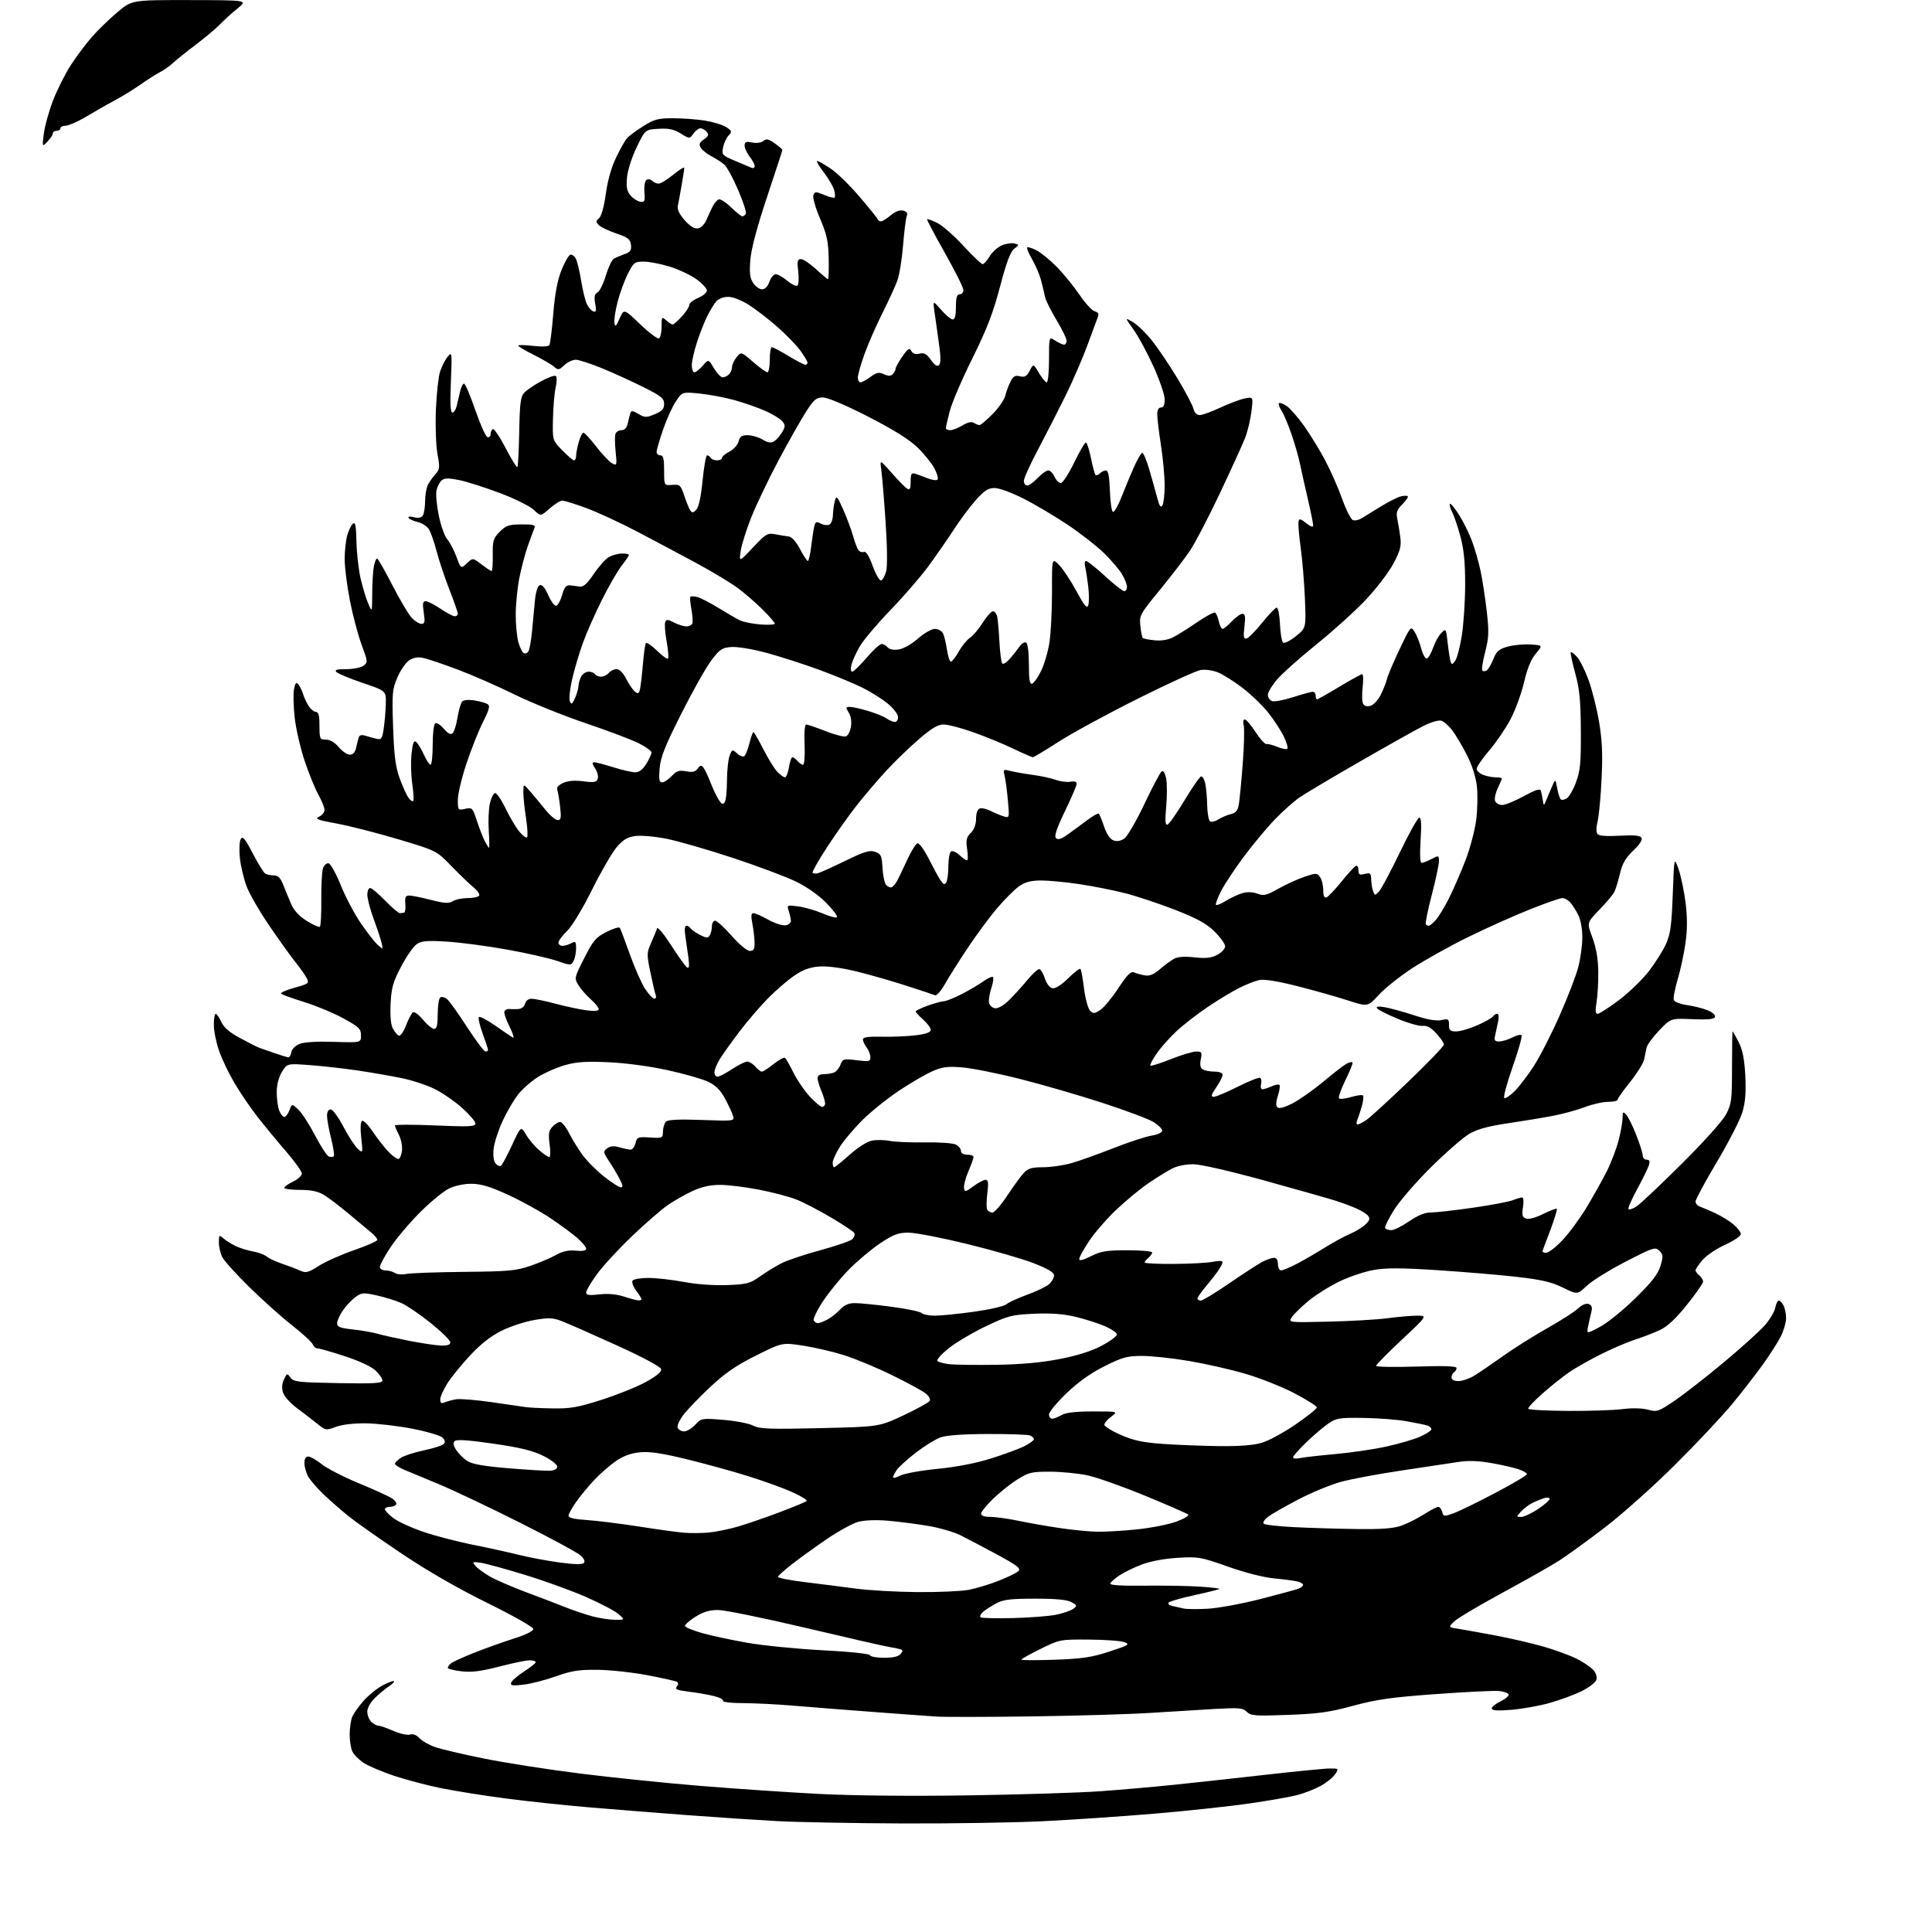 <?xml version="1.0" encoding="UTF-8" standalone="no"?>
<svg 
  version="1.1" 
  xmlns="http://www.w3.org/2000/svg" 
  xmlns:xlink="http://www.w3.org/1999/xlink" 
  xmlns:svg="http://www.w3.org/2000/svg"
  xmlns:rdf="http://www.w3.org/1999/02/22-rdf-syntax-ns#"
  xmlns:cc="http://creativecommons.org/ns#"
  xmlns:dc="http://purl.org/dc/elements/1.1/"
  viewBox="0 0 768 768"
  width="768"
  height="768"
>
<style>svg {background-color: white; }</style>"
<path stroke="none" fill="black" fill-rule="evenodd" d="M358.50,724.85C339.25,724.77 316.98,724.35 309.00,723.92C301.02,723.49 284.82,722.42 273.00,721.53C261.18,720.65 243.62,719.25 234.00,718.43C224.38,717.62 209.53,716.03 201.00,714.92C192.47,713.80 181.00,711.97 175.50,710.86C170.00,709.75 161.58,707.54 156.78,705.95C151.99,704.36 146.49,702.03 144.58,700.78C142.66,699.53 140.63,697.47 140.05,696.20C139.47,694.94 139.00,691.93 139.00,689.52C139.00,687.10 139.43,684.00 139.96,682.62C140.48,681.24 142.59,678.25 144.64,675.98C146.69,673.71 150.13,670.96 152.28,669.86C154.43,668.76 156.39,668.06 156.63,668.29C156.87,668.53 155.94,669.47 154.56,670.37C153.19,671.27 150.70,673.34 149.03,674.97C147.28,676.68 146.00,678.97 146.00,680.39C146.00,681.75 146.71,683.56 147.57,684.43C148.44,685.29 149.73,686.00 150.44,686.00C151.16,686.00 153.84,686.93 156.40,688.06C158.96,689.19 161.91,689.85 162.95,689.52C164.15,689.13 165.53,689.65 166.72,690.93C167.75,692.04 170.53,693.63 172.90,694.46C175.26,695.30 184.02,697.36 192.35,699.04C200.68,700.73 217.85,703.41 230.50,705.00C243.15,706.59 264.75,708.81 278.50,709.93C292.25,711.05 313.40,712.48 325.50,713.11C338.92,713.81 362.12,714.04 385.00,713.69C405.62,713.38 429.25,712.63 437.50,712.04C445.75,711.44 458.80,710.30 466.50,709.50C474.20,708.71 490.54,706.92 502.82,705.53C515.10,704.14 526.74,703.00 528.69,703.00C532.14,703.00 532.20,703.06 530.77,705.25C529.96,706.49 527.40,708.56 525.08,709.86C522.76,711.16 518.53,712.83 515.68,713.57C512.83,714.30 504.20,715.82 496.50,716.93C488.80,718.05 471.93,719.85 459.00,720.95C446.07,722.04 426.05,723.40 414.50,723.97C402.95,724.53 377.75,724.93 358.50,724.85zM410.50,682.29C392.90,682.54 375.80,682.57 372.50,682.37C369.20,682.16 357.50,681.32 346.50,680.48C335.50,679.65 321.32,678.54 315.00,678.00C308.68,677.47 299.76,677.03 295.19,677.02C290.62,677.01 287.13,676.60 287.43,676.12C287.73,675.63 286.07,674.76 283.74,674.19C281.41,673.62 276.90,672.84 273.73,672.46C269.16,671.91 268.18,671.49 269.02,670.47C269.72,669.63 269.75,668.96 269.10,668.56C268.56,668.23 263.25,667.03 257.30,665.91C251.36,664.78 242.45,663.82 237.50,663.77C230.11,663.69 227.16,664.16 221.02,666.36C216.91,667.83 211.11,669.32 208.14,669.67C203.76,670.19 202.81,670.04 203.17,668.90C203.42,668.13 205.70,666.15 208.25,664.50C210.80,662.85 212.92,661.16 212.95,660.75C212.98,660.34 211.88,660.00 210.51,660.00C209.14,660.00 203.70,661.12 198.41,662.50C191.12,664.39 187.50,664.84 183.40,664.36C180.43,664.01 178.00,663.39 178.00,662.98C178.00,662.58 178.56,661.78 179.25,661.21C179.94,660.64 184.10,658.74 188.50,657.00C192.90,655.25 199.99,652.71 204.25,651.36C208.91,649.89 212.00,648.37 212.00,647.56C212.00,646.79 204.04,642.28 193.75,637.21C181.95,631.40 169.84,624.42 159.50,617.47C150.70,611.55 141.25,604.90 138.50,602.68C135.75,600.46 131.33,596.59 128.67,594.07C126.02,591.56 123.20,588.28 122.42,586.80C121.64,585.31 121.00,582.95 121.00,581.55C121.00,579.91 121.55,579.00 122.56,579.00C123.42,579.00 125.83,580.38 127.92,582.06C130.02,583.74 136.63,587.14 142.61,589.61C148.60,592.08 154.53,594.78 155.78,595.60C157.04,596.42 157.80,597.52 157.47,598.04C157.15,598.57 156.01,599.00 154.94,599.00C153.87,599.00 153.00,599.43 153.00,599.95C153.00,600.47 154.52,602.05 156.37,603.47C158.22,604.88 163.63,607.35 168.37,608.96C173.12,610.56 181.85,612.84 187.76,614.02C193.66,615.19 201.88,617.00 206.00,618.02C210.12,619.05 217.46,620.43 222.29,621.10C227.98,621.89 231.43,621.97 232.06,621.34C232.68,620.72 232.23,619.64 230.76,618.30C229.52,617.16 218.60,611.26 206.50,605.19C194.40,599.11 180.00,592.28 174.50,590.01C169.00,587.74 162.81,585.16 160.75,584.29C158.69,583.41 157.00,582.32 157.00,581.87C157.00,581.42 158.06,580.35 159.36,579.50C160.66,578.65 164.77,577.32 168.50,576.54C172.23,575.75 175.76,574.64 176.35,574.05C177.10,573.30 176.98,572.55 175.91,571.48C175.09,570.66 169.71,569.07 163.96,567.94C158.21,566.82 149.90,565.86 145.50,565.80C140.61,565.74 135.95,566.29 133.50,567.20C129.60,568.67 129.43,568.64 126.00,565.87C124.08,564.32 120.48,561.55 118.01,559.73C115.54,557.90 113.10,555.21 112.58,553.75C111.94,551.93 112.03,550.23 112.86,548.40C114.03,545.85 114.14,545.81 115.46,547.61C116.70,549.32 118.55,549.53 134.42,549.81C148.84,550.07 152.00,549.88 152.00,548.75C152.00,547.99 150.76,546.20 149.25,544.77C147.61,543.22 142.66,540.93 137.00,539.09C131.78,537.39 126.92,536.00 126.22,536.00C125.51,536.00 124.66,535.28 124.33,534.41C123.99,533.53 120.29,530.13 116.11,526.84C111.92,523.56 104.29,516.73 99.15,511.68C94.01,506.63 89.17,501.28 88.40,499.80C87.63,498.31 87.00,495.66 87.00,493.89C87.00,490.92 87.13,490.80 88.75,492.22C89.71,493.07 91.85,494.43 93.50,495.25C95.15,496.06 98.30,497.06 100.50,497.45C102.70,497.85 105.17,498.76 106.00,499.48C106.83,500.20 109.53,501.47 112.00,502.30C114.47,503.13 117.71,504.36 119.20,505.04C121.61,506.14 122.40,505.95 126.70,503.22C129.34,501.54 135.66,498.72 140.75,496.96C145.84,495.19 150.00,493.35 150.00,492.87C150.00,492.38 148.99,491.14 147.75,490.11C146.51,489.08 142.48,485.72 138.80,482.63C135.11,479.55 130.61,476.12 128.80,475.02C126.43,473.57 123.74,473.01 119.25,473.00C115.81,473.00 113.00,472.63 113.00,472.19C113.00,471.74 114.58,470.62 116.50,469.70C118.42,468.78 120.00,467.35 120.00,466.51C120.00,465.67 117.18,461.73 113.74,457.75C110.29,453.76 105.19,447.57 102.39,444.00C99.60,440.43 95.46,434.35 93.19,430.49C90.92,426.64 88.14,420.83 87.03,417.58C85.91,414.34 85.00,409.73 85.00,407.34C85.00,404.95 85.34,403.01 85.75,403.02C86.16,403.03 87.17,404.50 88.00,406.27C89.05,408.52 91.32,410.47 95.50,412.69C98.80,414.45 101.95,416.07 102.50,416.29C103.05,416.52 105.75,417.47 108.50,418.41C111.25,419.36 113.94,420.21 114.48,420.31C115.01,420.42 115.60,419.53 115.78,418.35C115.97,417.10 117.32,415.69 119.00,415.00C120.84,414.24 125.82,413.93 132.69,414.15C143.50,414.49 143.50,414.49 143.50,411.57C143.50,408.98 142.70,408.21 136.50,404.82C132.65,402.71 125.67,399.80 121.00,398.35C116.33,396.90 112.15,395.40 111.72,395.03C111.29,394.65 113.67,393.59 117.00,392.66C122.79,391.05 123.01,390.88 121.87,388.74C121.22,387.51 119.24,384.70 117.47,382.50C115.69,380.30 111.05,373.83 107.15,368.12C103.24,362.41 99.12,355.27 98.00,352.26C96.87,349.25 95.68,344.19 95.35,341.03C95.01,337.87 95.17,334.52 95.69,333.59C96.46,332.20 97.34,333.24 100.45,339.20C102.55,343.21 104.77,346.83 105.38,347.23C106.00,347.64 107.54,347.98 108.80,347.98C110.52,348.00 111.48,348.94 112.59,351.75C113.41,353.81 114.83,357.25 115.75,359.38C116.86,361.95 118.94,364.20 121.92,366.06C124.39,367.60 126.74,368.66 127.13,368.42C127.52,368.18 127.78,363.37 127.72,357.74C127.66,352.11 127.96,346.46 128.39,345.19C128.82,343.92 129.83,343.02 130.63,343.19C131.43,343.36 133.60,347.28 135.46,351.89C137.32,356.51 140.90,363.30 143.42,366.99C145.94,370.67 148.97,374.55 150.15,375.60C152.28,377.49 152.29,377.49 151.74,375.00C151.43,373.62 150.03,369.35 148.61,365.50C147.20,361.65 146.03,357.26 146.02,355.75C146.01,354.24 146.51,353.00 147.12,353.00C147.74,353.00 150.43,355.25 153.09,358.00C155.76,360.75 158.40,363.00 158.97,363.00C159.54,363.00 160.32,362.89 160.70,362.75C161.09,362.61 161.28,361.04 161.13,359.25C160.90,356.67 161.22,356.00 162.67,355.99C163.68,355.99 167.55,356.76 171.27,357.72C176.74,359.12 178.42,359.22 180.01,358.23C181.09,357.55 183.75,357.00 185.93,357.00C188.10,357.00 190.15,356.56 190.48,356.03C190.81,355.50 189.83,354.04 188.29,352.79C186.76,351.55 182.80,347.74 179.50,344.34C173.50,338.15 173.50,338.15 158.21,333.59C149.79,331.08 138.79,328.27 133.74,327.35C126.13,325.95 124.95,325.50 126.79,324.68C128.00,324.14 129.00,322.92 129.00,321.97C129.00,321.03 127.90,318.28 126.56,315.88C125.22,313.47 122.75,307.42 121.09,302.43C119.42,297.44 117.64,289.70 117.14,285.23C116.64,280.76 116.53,275.67 116.88,273.92C117.40,271.38 117.76,271.01 118.64,272.12C119.26,272.88 120.10,274.62 120.52,276.00C120.94,277.38 121.95,279.51 122.76,280.75C123.57,281.99 124.85,283.00 125.62,283.00C126.63,283.00 127.00,284.48 127.00,288.50C127.00,293.74 127.12,294.00 129.56,294.00C131.19,294.00 133.06,295.10 134.65,297.00C136.04,298.65 138.03,300.00 139.07,300.00C140.32,300.00 141.17,299.07 141.56,297.25C141.90,295.74 142.36,293.89 142.60,293.14C142.88,292.22 143.76,292.00 145.26,292.47C146.49,292.85 148.48,293.40 149.67,293.68C151.60,294.14 151.93,293.68 152.53,289.62C152.91,287.09 153.28,282.69 153.36,279.83C153.50,274.64 153.50,274.64 144.22,271.49C139.12,269.76 134.42,267.82 133.77,267.17C132.88,266.28 133.77,266.00 137.61,266.00C140.36,266.00 143.45,265.39 144.48,264.64C146.27,263.33 146.25,263.05 143.72,256.22C142.28,252.34 140.18,244.38 139.05,238.53C137.92,232.68 137.00,225.33 137.01,222.20C137.01,219.06 137.47,214.86 138.02,212.86C138.58,210.86 139.59,208.75 140.28,208.18C141.25,207.37 141.56,208.95 141.70,215.41C141.80,219.96 142.55,226.56 143.38,230.09C144.20,233.61 145.56,238.07 146.40,240.00C147.92,243.50 147.92,243.50 147.96,235.88C147.98,231.68 148.28,226.84 148.62,225.13C148.97,223.41 149.53,222.00 149.88,222.00C150.23,222.00 152.95,226.74 155.92,232.53C158.89,238.32 162.36,244.17 163.62,245.53C164.87,246.89 166.63,248.00 167.51,248.00C168.85,248.00 169.01,247.25 168.45,243.50C167.91,239.91 168.07,239.00 169.24,239.00C170.04,239.00 172.68,240.34 175.10,241.98C177.52,243.62 180.06,244.97 180.75,244.98C181.44,244.99 182.00,244.54 182.00,243.98C182.00,243.42 180.47,239.03 178.59,234.23C176.72,229.43 174.43,222.57 173.52,219.00C172.60,215.43 171.23,211.53 170.46,210.34C169.69,209.15 167.71,207.88 166.05,207.51C164.38,207.14 162.76,206.41 162.43,205.88C162.07,205.30 162.89,205.18 164.52,205.60C166.34,206.05 167.50,205.82 168.09,204.89C168.57,204.12 168.98,201.56 168.98,199.18C168.99,196.81 169.51,193.89 170.12,192.68C170.74,191.48 172.09,189.57 173.13,188.44C174.81,186.58 174.89,185.76 173.90,180.44C173.30,177.16 173.02,169.35 173.27,163.00C173.53,156.68 174.26,149.85 174.90,147.83C175.53,145.81 176.88,143.14 177.89,141.89C179.69,139.66 179.72,139.85 179.23,151.81C178.87,160.43 179.05,164.00 179.84,164.00C180.46,164.00 181.24,162.76 181.58,161.25C181.93,159.74 182.53,157.15 182.92,155.50C183.31,153.85 184.01,152.50 184.47,152.50C184.93,152.50 186.93,157.19 188.91,162.92C190.88,168.66 193.06,173.53 193.75,173.76C194.44,173.98 195.00,173.48 195.00,172.64C195.00,171.80 195.40,170.87 195.89,170.57C196.38,170.26 198.67,173.65 200.98,178.08C203.29,182.52 205.40,185.93 205.67,185.67C205.93,185.40 206.26,179.08 206.40,171.62C206.60,160.49 206.95,157.72 208.34,156.17C209.28,155.14 212.28,153.08 215.02,151.59C217.76,150.10 220.40,149.13 220.89,149.43C221.42,149.76 221.42,151.63 220.89,154.00C220.39,156.20 219.91,161.83 219.81,166.52C219.62,175.03 219.62,175.03 223.51,179.01C225.65,181.21 227.76,183.00 228.20,183.00C228.64,183.00 229.00,182.21 229.01,181.25C229.01,180.29 229.48,177.81 230.05,175.75C230.63,173.69 231.47,172.00 231.93,172.00C232.38,172.00 234.68,174.50 237.04,177.55C239.39,180.60 242.22,183.58 243.31,184.17C245.22,185.19 245.28,184.99 244.72,179.53C244.39,176.40 244.37,173.19 244.67,172.42C244.97,171.64 246.06,171.00 247.09,171.00C248.32,171.00 249.17,170.06 249.56,168.25C249.90,166.74 250.35,164.91 250.58,164.19C250.90,163.16 251.58,163.23 253.79,164.54C256.35,166.05 256.92,166.06 260.30,164.65C263.19,163.44 264.00,162.55 264.00,160.56C264.00,158.39 262.85,157.44 256.07,154.04C251.71,151.84 244.31,148.46 239.63,146.52C234.94,144.59 230.10,143.00 228.87,143.00C227.64,143.00 225.59,143.97 224.32,145.16C222.23,147.14 221.86,147.19 220.26,145.78C219.29,144.92 215.69,142.82 212.25,141.10C208.81,139.38 206.00,137.71 206.00,137.39C206.00,137.07 208.65,137.11 211.89,137.49C215.48,137.90 218.02,137.78 218.39,137.18C218.73,136.63 219.43,131.00 219.94,124.67C220.59,116.76 221.60,111.36 223.19,107.41C224.46,104.24 226.03,101.48 226.68,101.26C227.33,101.05 228.33,101.74 228.89,102.79C229.45,103.85 230.41,107.80 231.01,111.59C231.62,115.37 232.65,119.56 233.31,120.91C233.96,122.25 235.12,123.56 235.89,123.80C236.97,124.16 237.13,123.48 236.60,120.70C236.10,117.99 236.32,116.92 237.52,116.25C238.39,115.76 239.88,112.74 240.83,109.52C241.79,106.31 243.23,103.30 244.03,102.84C244.84,102.38 246.77,101.55 248.32,101.00C250.59,100.19 251.07,99.49 250.82,97.34C250.55,95.10 249.63,94.38 245.02,92.82C242.00,91.80 238.87,90.30 238.06,89.49C236.77,88.20 236.77,87.87 238.12,86.76C239.06,85.99 240.11,82.24 240.82,77.07C241.56,71.70 243.05,66.45 244.93,62.57C246.55,59.23 248.47,55.81 249.19,54.98C249.91,54.14 252.79,52.00 255.59,50.23C260.06,47.39 261.51,47.00 267.59,47.01C271.39,47.01 277.14,47.44 280.38,47.97C283.61,48.50 287.36,49.66 288.71,50.55C290.97,52.03 291.04,52.30 289.60,53.89C288.73,54.85 287.75,56.99 287.42,58.64C286.85,61.51 287.08,61.77 292.16,63.92C295.10,65.16 298.06,66.41 298.75,66.70C299.44,66.98 300.00,66.67 300.00,66.01C300.00,65.36 299.10,63.67 298.00,62.27C296.90,60.87 296.00,58.90 296.00,57.89C296.00,56.38 296.54,56.16 299.00,56.65C300.75,57.00 302.60,56.74 303.46,56.03C304.64,55.05 305.52,55.24 307.96,56.97C309.63,58.16 311.00,59.34 311.00,59.60C311.00,59.85 308.26,68.25 304.92,78.28C300.95,90.17 298.64,98.84 298.28,103.22C297.85,108.48 298.10,110.50 299.39,112.47C300.30,113.86 301.89,115.00 302.93,115.00C304.11,115.00 305.19,113.90 305.85,112.00C306.43,110.35 307.56,109.00 308.37,109.00C309.18,109.00 311.22,110.16 312.90,111.57C314.58,112.99 316.40,113.87 316.93,113.54C317.48,113.20 317.64,110.79 317.31,107.97C316.81,103.77 316.98,103.00 318.38,103.00C319.30,103.00 322.00,104.80 324.38,107.00C326.77,109.20 328.92,111.00 329.16,111.00C329.40,111.00 329.52,107.29 329.42,102.75C329.27,95.91 328.68,93.19 325.97,86.86C324.17,82.66 322.98,78.48 323.33,77.59C323.90,76.10 324.28,76.09 327.63,77.49C329.65,78.34 331.52,78.82 331.77,78.56C332.03,78.30 331.96,76.98 331.62,75.62C331.28,74.27 329.43,71.09 327.51,68.58C325.59,66.06 324.38,64.00 324.84,64.00C325.29,64.00 327.67,65.33 330.13,66.97C332.60,68.60 337.74,73.58 341.55,78.05C345.37,82.51 348.65,86.57 348.83,87.08C349.02,87.59 349.63,88.00 350.19,88.00C350.75,88.00 352.50,86.91 354.08,85.59C355.92,84.03 357.69,83.37 359.03,83.72C360.47,84.10 360.91,84.76 360.45,85.88C360.09,86.77 359.43,92.00 358.99,97.50C358.55,103.00 357.53,109.31 356.72,111.52C355.91,113.73 353.23,119.58 350.75,124.52C348.28,129.46 345.07,136.79 343.63,140.81C342.18,144.83 341.00,148.99 341.00,150.06C341.00,151.13 341.47,152.00 342.04,152.00C342.61,152.00 344.40,151.02 346.02,149.83C348.44,148.04 349.37,147.85 351.35,148.75C353.11,149.55 354.06,149.54 354.88,148.72C355.49,148.11 356.00,147.15 356.00,146.60C356.00,146.06 357.20,143.87 358.68,141.74C360.94,138.48 361.50,138.13 362.27,139.52C362.90,140.64 363.95,140.98 365.53,140.58C367.35,140.13 368.34,140.67 370.05,143.08C371.60,145.25 372.56,145.84 373.31,145.09C374.06,144.34 373.99,141.45 373.07,135.27C372.36,130.44 371.58,124.92 371.34,123.00C370.90,119.50 370.90,119.50 374.20,123.25C376.02,125.31 378.06,127.00 378.75,127.00C379.58,127.00 380.00,125.33 380.00,122.00C380.00,118.22 380.37,117.00 381.50,117.00C382.32,117.00 382.98,116.21 382.96,115.25C382.94,114.29 379.62,107.65 375.58,100.50C371.54,93.35 368.37,87.35 368.54,87.16C368.70,86.98 370.47,87.60 372.46,88.55C374.45,89.49 379.13,93.58 382.87,97.63C386.60,101.68 390.09,105.00 390.61,105.00C391.14,105.00 392.39,103.61 393.40,101.90C394.40,100.20 396.59,98.24 398.25,97.53C399.92,96.83 402.18,96.50 403.27,96.78C405.22,97.29 405.22,97.32 403.16,98.90C401.66,100.05 400.07,104.28 397.51,114.00C394.76,124.47 392.28,130.87 386.51,142.50C382.41,150.75 378.37,160.18 377.53,163.46C376.69,166.74 376.00,169.78 376.00,170.21C376.00,170.64 376.79,171.00 377.75,171.00C378.71,170.99 380.90,170.14 382.61,169.10C384.63,167.87 386.20,167.51 387.11,168.09C387.87,168.57 388.89,168.98 389.36,168.98C389.83,168.99 392.18,167.02 394.57,164.59C396.96,162.16 399.22,158.90 399.60,157.34C399.97,155.78 400.91,153.26 401.67,151.74C402.79,149.53 403.54,149.10 405.45,149.58C407.37,150.06 408.14,149.62 409.32,147.36C410.80,144.54 410.80,144.54 413.00,148.27C414.21,150.32 415.60,152.00 416.10,152.00C416.59,152.00 417.00,147.90 417.00,142.88C417.00,133.77 417.00,133.77 419.46,135.38C420.82,136.27 422.40,137.00 422.96,137.00C423.53,137.00 424.00,136.30 424.00,135.45C424.00,134.59 422.18,130.88 419.96,127.20C417.74,123.51 415.69,119.38 415.41,118.00C415.14,116.62 414.44,113.70 413.87,111.50C413.30,109.30 411.70,105.55 410.33,103.17C408.95,100.79 408.05,98.62 408.32,98.35C408.59,98.08 410.29,98.61 412.09,99.55C413.89,100.48 417.54,103.48 420.21,106.21C422.87,108.95 426.90,113.90 429.15,117.22C431.40,120.54 434.12,123.48 435.18,123.76C436.49,124.10 436.90,124.78 436.46,125.88C436.10,126.77 434.25,131.78 432.35,137.00C430.45,142.22 426.45,151.45 423.47,157.50C420.48,163.55 415.56,173.18 412.52,178.91C409.48,184.63 407.00,190.14 407.00,191.16C407.00,192.17 407.59,193.00 408.31,193.00C409.04,193.00 410.92,191.65 412.50,190.00C414.08,188.35 415.97,187.00 416.71,187.00C417.44,187.00 418.56,188.12 419.18,189.50C419.81,190.87 420.94,192.00 421.70,192.00C422.45,192.00 424.82,188.38 426.96,183.96C429.10,179.54 431.20,175.92 431.63,175.92C432.06,175.92 432.98,178.69 433.67,182.09C434.36,185.48 435.18,188.51 435.48,188.81C435.78,189.12 436.57,188.83 437.22,188.18C437.87,187.53 438.97,187.00 439.66,187.00C440.55,187.00 441.00,189.44 441.21,195.25C441.37,199.86 441.94,203.50 442.49,203.50C443.04,203.50 444.55,200.80 445.84,197.50C447.13,194.20 449.33,188.91 450.73,185.75C452.13,182.59 453.64,180.00 454.09,180.00C454.55,180.00 455.80,183.04 456.89,186.75C457.97,190.46 459.38,195.49 460.02,197.92C460.86,201.17 461.41,201.97 462.07,200.92C462.56,200.14 462.97,196.57 462.97,193.00C462.97,189.43 462.31,182.22 461.50,177.00C460.69,171.78 460.03,166.26 460.02,164.75C460.01,162.96 460.53,162.00 461.50,162.00C462.53,162.00 462.99,160.98 462.98,158.75C462.98,156.96 460.97,151.08 458.52,145.67C456.08,140.27 452.50,133.66 450.58,130.98C447.09,126.12 447.09,126.12 450.41,128.08C452.24,129.16 455.76,132.62 458.22,135.77C460.68,138.92 465.19,145.64 468.23,150.70C471.27,155.76 474.05,161.05 474.40,162.45C474.80,164.05 475.74,165.00 476.91,165.00C477.93,165.00 481.64,163.66 485.14,162.02C488.64,160.39 493.00,158.75 494.84,158.38C498.18,157.71 498.18,157.71 497.46,163.61C497.06,166.85 495.94,171.55 494.96,174.05C493.99,176.55 489.48,186.45 484.94,196.05C480.40,205.65 475.02,215.97 472.97,219.00C470.93,222.03 465.56,229.00 461.06,234.50C453.15,244.14 452.87,244.66 453.31,248.80C453.56,251.16 453.99,253.33 454.27,253.61C454.55,253.89 456.67,254.30 458.99,254.53C461.65,254.80 464.35,254.35 466.35,253.33C468.08,252.43 472.36,249.75 475.86,247.36C479.35,244.97 482.58,243.24 483.03,243.52C483.48,243.80 484.14,245.37 484.50,247.01C484.86,248.66 485.54,250.00 485.99,250.00C486.45,250.00 488.10,248.65 489.66,247.00C491.22,245.35 493.12,244.00 493.89,244.00C494.97,244.00 495.15,245.12 494.68,249.07C494.19,253.15 494.36,254.07 495.51,253.82C496.30,253.64 499.10,250.82 501.73,247.55C504.35,244.28 506.95,241.58 507.50,241.55C508.05,241.52 508.64,244.43 508.80,248.00C508.97,251.57 509.50,254.90 509.99,255.39C510.50,255.90 512.62,254.88 515.04,252.97C519.20,249.67 519.20,249.67 518.73,238.09C518.47,231.71 517.71,222.57 517.05,217.76C516.39,212.95 516.00,208.30 516.18,207.41C516.45,206.04 516.89,206.11 519.25,207.98C521.11,209.44 522.00,209.72 522.00,208.82C522.01,208.10 521.07,203.45 519.92,198.50C518.77,193.55 517.36,187.25 516.79,184.50C516.23,181.75 514.69,176.38 513.38,172.57C512.07,168.76 510.29,164.56 509.42,163.24C508.55,161.91 508.09,160.58 508.39,160.28C508.69,159.98 510.05,160.46 511.40,161.35C512.76,162.23 515.88,165.78 518.34,169.23C520.80,172.68 524.60,178.88 526.78,183.00C528.96,187.12 532.01,194.03 533.54,198.35C535.08,202.66 537.00,206.45 537.80,206.75C538.61,207.06 540.22,206.71 541.38,205.96C542.55,205.22 545.98,203.11 549.00,201.27C552.02,199.43 555.53,197.66 556.80,197.34C558.06,197.02 559.32,196.99 559.61,197.27C559.89,197.56 558.92,198.99 557.46,200.45C555.26,202.65 554.91,203.68 555.46,206.31C555.83,208.06 556.37,211.38 556.66,213.68C557.10,217.11 556.60,218.98 553.88,224.08C552.05,227.50 547.17,233.90 543.03,238.31C538.89,242.71 530.05,250.71 523.39,256.08C516.73,261.46 509.64,267.77 507.64,270.11C505.64,272.45 504.00,275.19 504.00,276.21C504.00,277.23 504.73,278.34 505.63,278.69C506.52,279.03 510.27,278.34 513.95,277.16C517.63,275.97 521.17,275.00 521.82,275.00C522.47,275.00 523.00,275.68 523.00,276.50C523.00,277.32 523.25,278.00 523.55,278.00C523.85,278.00 527.84,275.75 532.40,273.00C536.97,270.25 541.06,268.00 541.49,268.00C541.92,268.00 542.00,270.36 541.67,273.25C541.33,276.14 541.44,279.11 541.90,279.86C542.44,280.71 543.54,280.96 544.89,280.53C546.07,280.16 547.86,278.20 548.87,276.18C549.89,274.15 550.99,271.34 551.33,269.93C551.67,268.51 553.94,263.17 556.37,258.05C560.73,248.88 560.81,248.78 562.31,251.13C563.15,252.43 564.35,255.44 564.97,257.81C565.60,260.19 566.61,261.96 567.22,261.76C567.84,261.55 568.95,259.61 569.70,257.44C570.45,255.27 571.91,252.65 572.94,251.62C574.78,249.77 574.84,249.86 575.48,255.62C575.85,258.85 576.37,262.18 576.64,263.00C577.07,264.27 577.35,264.22 578.45,262.72C579.17,261.74 580.36,257.24 581.08,252.72C581.80,248.20 582.41,239.10 582.42,232.50C582.45,223.90 581.93,218.52 580.60,213.50C579.58,209.65 578.10,205.22 577.30,203.66C576.50,202.09 576.09,200.58 576.38,200.29C576.66,200.00 578.27,201.94 579.95,204.59C581.63,207.23 583.95,211.90 585.10,214.95C586.25,218.00 587.80,223.43 588.56,227.01C589.31,230.59 590.41,237.79 591.01,243.01C591.94,251.17 591.85,253.44 590.36,259.23C589.41,262.93 588.90,266.24 589.25,266.58C589.59,266.92 590.37,266.89 590.98,266.52C591.59,266.14 592.77,264.12 593.61,262.03C594.87,258.87 595.84,258.02 599.33,257.05C601.64,256.40 605.73,256.01 608.42,256.19C613.31,256.50 613.31,256.50 610.51,259.81C608.61,262.06 607.11,265.73 605.83,271.22C604.80,275.66 602.38,282.27 600.47,285.90C598.55,289.53 594.74,295.12 591.99,298.33C589.25,301.54 587.00,304.81 587.00,305.61C587.00,306.40 588.15,307.49 589.57,308.02C590.98,308.56 593.23,309.00 594.57,309.00C595.90,309.00 597.00,309.21 597.00,309.47C597.00,309.72 596.26,311.48 595.36,313.38C594.46,315.27 593.99,317.53 594.33,318.41C594.66,319.28 595.93,320.00 597.14,320.00C598.34,320.00 602.20,318.43 605.70,316.50C610.11,314.07 612.19,313.39 612.48,314.25C612.71,314.94 613.07,316.62 613.28,318.00C613.62,320.33 613.71,320.36 614.47,318.50C614.92,317.40 615.97,314.93 616.80,313.00C618.30,309.50 618.30,309.50 618.99,313.26C619.38,315.33 620.01,317.34 620.39,317.73C620.78,318.11 621.86,317.96 622.80,317.38C623.73,316.80 625.40,313.89 626.50,310.91C628.19,306.34 628.49,303.17 628.41,290.50C628.34,278.41 627.91,273.96 626.16,267.58C624.97,263.23 624.18,259.49 624.40,259.27C624.62,259.05 625.71,259.85 626.82,261.04C627.94,262.24 630.00,266.31 631.40,270.11C632.81,273.90 634.70,281.38 635.62,286.74C636.88,294.14 637.13,299.63 636.66,309.49C636.33,316.65 635.61,324.28 635.08,326.47C634.48,328.91 634.47,330.86 635.04,331.55C635.65,332.28 638.73,332.51 643.85,332.21C649.51,331.89 651.95,332.11 652.51,333.01C653.01,333.82 651.83,335.65 649.25,338.11C646.21,341.00 644.91,343.25 643.97,347.22C643.29,350.13 642.29,353.40 641.75,354.50C641.21,355.60 638.52,358.81 635.77,361.64C630.78,366.79 630.78,366.79 632.99,372.64C634.47,376.58 635.24,380.96 635.33,386.00C635.40,390.12 635.10,395.64 634.67,398.25C634.08,401.76 634.20,403.00 635.10,403.00C635.77,403.00 639.58,400.55 643.57,397.55C647.55,394.55 652.90,389.38 655.46,386.05C658.01,382.73 661.07,377.87 662.25,375.26C664.02,371.33 664.49,367.90 664.95,355.50C665.50,340.50 665.50,340.50 667.25,345.50C668.21,348.25 669.46,354.25 670.04,358.83C670.77,364.66 670.76,369.46 670.02,374.79C669.44,378.98 668.04,385.51 666.91,389.30C665.78,393.09 665.09,396.79 665.37,397.52C665.65,398.26 668.05,399.17 670.69,399.55C673.34,399.93 677.00,400.86 678.84,401.61C680.73,402.38 681.99,403.52 681.75,404.24C681.43,405.16 679.02,405.40 672.74,405.14C664.17,404.78 664.17,404.78 659.55,409.61C657.01,412.26 654.75,415.35 654.53,416.47C654.31,417.58 653.87,419.71 653.56,421.19C653.25,422.67 650.74,426.68 648.00,430.10C645.25,433.53 643.00,436.70 643.00,437.16C643.00,437.62 641.31,438.00 639.25,438.00C637.19,438.00 633.02,438.94 630.00,440.09C626.98,441.25 621.25,442.81 617.28,443.57C613.31,444.33 605.21,445.67 599.28,446.54C591.64,447.67 587.22,448.88 584.10,450.70C581.68,452.11 574.86,458.04 568.95,463.88C563.03,469.72 556.38,477.40 554.16,480.94C551.94,484.48 550.34,487.75 550.62,488.19C550.89,488.64 552.00,489.00 553.08,489.00C554.16,489.00 557.34,487.42 560.14,485.50C563.64,483.09 566.36,481.99 568.86,481.98C570.86,481.97 578.35,481.12 585.50,480.09C592.65,479.06 599.77,477.72 601.32,477.11C602.86,476.50 604.56,476.00 605.08,476.00C605.62,476.00 605.76,477.66 605.41,479.85C604.91,482.98 605.13,483.83 606.58,484.39C607.66,484.81 610.35,484.09 613.39,482.59C616.16,481.22 618.62,480.29 618.86,480.52C619.09,480.76 617.98,484.44 616.39,488.70C614.80,492.96 613.35,496.79 613.17,497.22C612.98,497.65 613.64,498.00 614.62,498.00C615.60,498.00 618.56,495.70 621.20,492.88C623.85,490.07 628.21,484.10 630.89,479.63C633.58,475.16 637.14,468.76 638.82,465.42C640.49,462.08 642.56,456.61 643.43,453.28C644.29,449.94 645.00,445.94 645.00,444.39C645.00,441.94 645.18,441.76 646.40,443.04C647.18,443.84 648.98,447.46 650.40,451.08C651.83,454.70 653.00,458.41 653.00,459.33C653.00,460.25 653.71,461.00 654.57,461.00C655.73,461.00 655.96,461.58 655.44,463.25C655.05,464.49 652.94,468.78 650.75,472.80C648.56,476.81 647.03,480.36 647.35,480.68C647.67,481.01 649.14,480.48 650.61,479.52C652.08,478.56 660.14,470.96 668.51,462.63C677.19,454.01 684.76,445.56 686.12,443.00C688.30,438.87 688.50,437.33 688.50,424.25C688.50,416.41 688.60,410.00 688.73,410.00C688.86,410.00 689.94,411.91 691.13,414.25C692.72,417.35 693.43,420.94 693.78,427.56C694.12,434.13 693.81,438.12 692.65,442.06C691.77,445.05 687.21,453.95 682.52,461.84C677.83,469.72 674.00,476.82 674.00,477.62C674.00,478.41 674.79,479.33 675.75,479.65C676.71,479.98 679.44,481.14 681.82,482.24C684.19,483.34 687.46,485.36 689.07,486.71C690.68,488.07 692.00,489.81 692.00,490.58C692.00,491.35 689.18,493.26 685.73,494.82C682.28,496.39 678.23,499.13 676.73,500.91C675.23,502.69 674.00,504.51 674.00,504.95C674.00,505.39 674.67,506.32 675.50,507.00C676.33,507.68 677.00,508.79 677.00,509.47C677.00,510.14 674.10,514.30 670.55,518.71C666.08,524.27 662.79,527.34 659.80,528.73C657.44,529.82 653.02,531.52 650.00,532.50C646.98,533.48 640.90,536.08 636.50,538.27C632.10,540.47 626.48,543.64 624.00,545.32C621.52,547.01 616.70,550.84 613.28,553.84C609.86,556.84 607.27,559.62 607.51,560.02C607.76,560.42 614.83,560.80 623.23,560.86C631.63,560.91 641.36,560.60 644.87,560.15C648.78,559.65 652.72,559.74 655.08,560.37C658.75,561.35 659.26,561.17 665.89,556.65C669.71,554.04 678.39,547.26 685.17,541.60C691.95,535.94 699.20,529.42 701.28,527.11C703.36,524.81 705.33,521.59 705.66,519.96C705.98,518.33 706.63,517.00 707.09,517.00C707.55,517.00 708.40,517.87 708.96,518.93C709.53,520.00 710.00,522.27 710.00,523.97C710.00,525.68 709.04,528.97 707.87,531.29C706.70,533.61 703.47,538.65 700.70,542.50C697.92,546.35 692.51,553.33 688.67,558.00C684.84,562.67 674.68,573.49 666.10,582.04C657.52,590.59 644.88,601.89 638.00,607.16C631.12,612.42 622.88,618.40 619.68,620.44C616.49,622.48 606.36,628.21 597.18,633.18C588.01,638.15 579.42,643.25 578.10,644.53C575.69,646.85 575.69,646.85 579.60,647.46C581.74,647.79 588.43,648.99 594.46,650.13C600.49,651.26 609.18,653.27 613.77,654.61C618.36,655.94 624.23,658.10 626.81,659.40C629.39,660.71 632.33,662.70 633.34,663.82C634.46,665.06 634.94,666.61 634.57,667.78C634.24,668.83 631.57,670.87 628.64,672.30C625.72,673.73 619.99,675.84 615.91,676.98C611.84,678.12 605.01,679.34 600.75,679.68C595.17,680.12 593.00,679.97 593.00,679.13C593.00,678.49 594.58,677.21 596.52,676.29C598.45,675.37 599.88,674.14 599.69,673.56C599.50,672.98 597.71,672.36 595.71,672.19C593.70,672.02 582.44,672.58 570.68,673.43C553.17,674.70 547.24,675.54 537.90,678.07C528.48,680.63 523.98,681.26 511.94,681.70C498.91,682.18 497.19,682.05 495.61,680.47C494.05,678.91 492.55,678.78 482.67,679.35C476.53,679.70 464.98,680.41 457.00,680.92C449.02,681.43 428.10,682.05 410.50,682.29zM419.25,659.77C430.20,659.38 433.98,658.82 441.00,656.52C448.67,654.01 449.26,653.65 447.00,652.79C445.62,652.26 439.28,651.80 432.89,651.76C421.42,651.68 421.21,651.73 413.64,655.46C409.44,657.54 406.00,659.46 406.00,659.73C406.00,660.01 411.96,660.02 419.25,659.77zM351.46,659.00C354.93,659.00 357.18,658.49 357.99,657.51C358.98,656.32 358.95,655.94 357.86,655.59C357.11,655.35 355.15,654.95 353.50,654.70C351.85,654.46 336.93,651.05 320.35,647.13C303.76,643.21 288.06,640.00 285.45,640.00C282.00,640.00 279.52,640.75 276.36,642.75C273.96,644.26 272.14,645.91 272.31,646.41C272.47,646.91 275.51,648.15 279.05,649.16C282.60,650.17 290.65,651.90 296.93,653.01C303.22,654.12 316.72,655.46 326.93,656.00C337.76,656.56 345.63,657.39 345.83,657.98C346.01,658.54 348.55,659.00 351.46,659.00zM244.50,643.90C248.50,643.94 248.50,643.94 245.89,641.64C244.45,640.37 238.60,637.30 232.89,634.80C227.18,632.30 216.20,628.33 208.50,625.98C200.80,623.62 192.93,621.48 191.01,621.21C187.83,620.77 187.65,620.87 188.93,622.42C189.71,623.35 192.24,625.23 194.56,626.59C196.89,627.95 203.45,630.80 209.14,632.93C214.84,635.05 221.95,637.77 224.95,638.97C227.94,640.16 232.67,641.76 235.45,642.51C238.23,643.26 242.30,643.88 244.50,643.90zM402.65,643.21C409.17,643.05 416.80,642.47 419.62,641.92C422.43,641.37 425.55,640.32 426.55,639.59C428.26,638.33 428.23,638.19 425.93,636.88C424.24,635.92 419.87,635.50 411.50,635.50C401.69,635.50 398.86,635.84 396.00,637.37C394.07,638.40 391.70,639.94 390.73,640.80C389.75,641.65 389.37,642.61 389.88,642.93C390.38,643.24 396.13,643.37 402.65,643.21zM480.03,639.50C484.17,639.28 493.62,637.54 501.03,635.64C508.44,633.75 515.29,631.88 516.25,631.49C517.21,631.10 518.00,630.43 518.00,630.00C518.00,629.57 516.99,628.96 515.75,628.66C514.51,628.35 510.35,627.80 506.50,627.44C502.35,627.06 494.88,625.15 488.14,622.76C477.37,618.94 476.33,618.76 468.14,619.26C462.88,619.57 457.29,620.62 453.84,621.93C450.73,623.11 446.72,625.07 444.92,626.29C443.12,627.50 441.51,628.95 441.33,629.50C441.12,630.14 445.96,630.44 454.75,630.33C462.31,630.24 472.23,630.40 476.79,630.70C481.36,631.00 484.91,631.42 484.70,631.63C484.49,631.85 480.08,632.94 474.91,634.07C469.73,635.20 465.10,636.52 464.61,637.00C464.08,637.52 464.71,638.10 466.11,638.41C467.42,638.69 469.40,639.14 470.50,639.41C471.60,639.68 475.89,639.72 480.03,639.50zM364.61,632.88C372.93,632.95 382.13,632.54 385.07,631.99C388.00,631.43 393.35,629.81 396.95,628.39C400.55,626.97 404.10,625.24 404.83,624.54C405.92,623.49 404.39,622.30 396.33,617.94C390.92,615.01 384.35,611.55 381.71,610.25C379.08,608.95 373.23,607.27 368.71,606.52C364.20,605.77 357.07,604.86 352.88,604.50C348.29,604.11 343.62,604.29 341.14,604.96C338.88,605.57 333.08,608.77 328.26,612.08C323.44,615.39 317.25,619.86 314.51,622.03C311.76,624.19 309.39,626.33 309.24,626.78C309.09,627.23 313.81,628.18 319.73,628.89C325.66,629.61 334.77,630.77 340.00,631.47C345.23,632.18 356.30,632.81 364.61,632.88zM281.50,609.23C284.25,608.99 289.43,607.96 293.00,606.93C296.57,605.90 304.12,603.32 309.76,601.19C315.40,599.06 320.31,597.02 320.67,596.67C321.02,596.31 318.43,594.72 314.91,593.13C311.38,591.54 303.32,588.63 297.00,586.67C290.68,584.70 279.65,581.68 272.50,579.95C262.93,577.63 258.13,576.93 254.29,577.32C250.74,577.68 247.71,578.80 244.79,580.83C242.43,582.48 238.64,585.77 236.37,588.16C234.10,590.55 230.84,594.48 229.12,596.90C227.40,599.32 226.00,601.86 226.00,602.54C226.00,603.37 228.39,603.93 233.25,604.24C237.24,604.50 246.57,605.66 254.00,606.82C261.43,607.99 269.52,609.10 272.00,609.29C274.48,609.49 278.75,609.46 281.50,609.23zM436.14,608.89C439.25,608.95 446.37,608.53 451.98,607.95C457.58,607.38 464.65,605.98 467.68,604.85C470.71,603.71 472.81,602.46 472.34,602.05C471.88,601.65 464.19,598.30 455.26,594.61C446.33,590.92 435.98,587.26 432.26,586.47C428.54,585.68 421.88,585.03 417.45,585.02C410.16,585.00 408.92,585.29 404.45,588.09C401.73,589.80 397.36,593.27 394.75,595.81C392.14,598.35 390.00,601.00 390.00,601.71C390.00,602.53 391.36,603.00 393.75,603.00C395.81,603.00 400.88,603.71 405.00,604.57C409.12,605.44 416.55,606.74 421.50,607.46C426.45,608.19 433.04,608.83 436.14,608.89zM539.12,607.81C549.19,607.95 553.88,607.60 557.08,606.47C559.46,605.63 563.50,603.61 566.04,601.97C568.59,600.34 571.15,599.00 571.72,599.00C572.30,599.00 573.00,599.90 573.29,600.99C573.77,602.85 574.06,602.89 577.65,601.62C579.77,600.87 587.24,597.23 594.25,593.54C601.26,589.85 607.00,586.45 607.00,585.99C607.00,585.53 605.41,584.63 603.46,583.99C601.52,583.35 596.62,582.25 592.57,581.54C587.64,580.69 583.44,580.55 579.86,581.13C576.91,581.60 566.81,583.12 557.42,584.51C548.03,585.90 537.00,587.96 532.92,589.09C528.84,590.21 521.23,593.38 516.00,596.11C510.77,598.85 505.38,601.94 504.01,602.98C502.65,604.01 501.90,605.23 502.34,605.68C502.79,606.13 508.18,606.75 514.33,607.06C520.47,607.38 531.63,607.71 539.12,607.81zM604.67,603.00C605.76,603.00 608.76,601.61 611.33,599.91C613.90,598.20 616.00,596.37 616.00,595.84C616.00,595.29 615.02,595.17 613.75,595.56C612.51,595.94 610.37,596.83 609.00,597.52C607.62,598.22 605.64,599.74 604.59,600.90C602.72,602.97 602.72,603.00 604.67,603.00zM357.89,586.56C359.48,585.73 366.12,584.54 372.64,583.90C380.19,583.16 387.95,581.66 394.00,579.75C399.23,578.11 405.19,575.91 407.25,574.86C409.31,573.82 411.00,572.57 411.00,572.09C411.00,571.61 410.29,570.94 409.42,570.61C408.55,570.27 401.01,570.02 392.67,570.04C382.92,570.07 376.21,570.55 373.89,571.38C371.90,572.09 367.53,574.78 364.17,577.37C360.82,579.95 357.38,583.05 356.53,584.25C355.69,585.46 355.00,586.81 355.00,587.25C355.00,587.69 356.30,587.38 357.89,586.56zM218.50,584.64C220.44,584.55 221.50,583.97 221.50,583.00C221.50,582.17 219.01,580.25 215.96,578.73C211.81,576.65 206.82,575.43 196.11,573.88C186.13,572.43 181.48,572.12 180.75,572.85C180.02,573.58 180.21,574.66 181.37,576.43C182.28,577.83 184.24,579.77 185.71,580.74C187.65,582.01 192.17,582.82 201.95,583.64C209.40,584.26 216.85,584.71 218.50,584.64zM516.75,579.62C518.26,579.29 524.56,578.57 530.74,578.02C536.92,577.47 546.03,576.14 551.00,575.05C555.96,573.97 562.04,572.19 564.51,571.10C566.98,570.01 569.00,568.67 569.00,568.12C569.00,567.58 568.21,566.90 567.25,566.62C566.29,566.34 562.58,565.58 559.00,564.95C555.42,564.31 547.77,563.73 542.00,563.65C532.42,563.51 531.19,563.71 528.00,565.90C526.08,567.22 522.14,570.58 519.25,573.37C516.36,576.15 514.00,578.84 514.00,579.33C514.00,579.83 515.24,579.96 516.75,579.62zM484.57,574.85C492.66,574.95 498.26,574.52 501.57,573.53C504.29,572.73 510.31,569.47 514.95,566.28C519.59,563.10 523.42,560.05 523.45,559.50C523.48,558.95 519.45,556.39 514.50,553.82C509.55,551.24 500.77,547.76 495.00,546.08C489.23,544.39 479.17,542.11 472.65,541.01C466.13,539.90 457.75,539.00 454.02,539.00C448.07,539.00 446.22,539.51 439.06,543.09C433.55,545.85 428.61,549.36 423.94,553.85C420.12,557.52 417.00,561.31 417.00,562.26C417.00,563.22 417.56,563.98 418.25,563.96C418.94,563.95 420.62,563.29 422.00,562.50C423.71,561.52 427.67,561.07 434.50,561.07C444.50,561.06 444.50,561.06 441.75,563.12C440.24,564.24 439.00,565.70 439.00,566.36C439.00,567.02 441.95,568.84 445.55,570.41C450.64,572.63 454.37,573.42 462.30,573.98C467.91,574.38 477.93,574.77 484.57,574.85zM271.93,569.00C273.02,569.00 275.02,567.81 276.37,566.36C278.78,563.76 278.98,563.72 287.59,564.42C292.41,564.81 297.72,565.84 299.38,566.70C301.97,568.03 305.81,568.18 325.95,567.71C349.50,567.16 349.50,567.16 359.17,562.61C364.49,560.10 369.17,557.53 369.57,556.89C369.98,556.22 369.27,554.93 367.89,553.86C366.58,552.83 360.55,549.56 354.50,546.60C348.45,543.63 339.89,540.07 335.47,538.69C331.05,537.30 323.73,535.60 319.21,534.91C310.98,533.65 310.98,533.65 300.62,538.80C292.86,542.66 288.34,545.74 282.65,551.05C278.47,554.96 273.64,559.93 271.92,562.10C270.18,564.30 269.05,566.69 269.37,567.52C269.68,568.33 270.83,569.00 271.93,569.00zM219.77,559.86C226.74,559.98 229.79,559.44 239.27,556.40C245.45,554.43 253.34,551.24 256.81,549.32C261.00,547.00 263.01,545.31 262.81,544.26C262.62,543.29 255.68,539.58 245.00,534.72C235.38,530.35 225.62,526.05 223.32,525.17C219.78,523.81 218.12,523.74 212.43,524.72C208.73,525.35 202.89,527.26 199.46,528.95C195.24,531.02 191.17,534.20 186.96,538.70C183.53,542.37 179.43,547.40 177.86,549.88C176.29,552.36 175.00,555.25 175.00,556.30C175.00,557.74 175.43,558.03 176.75,557.47C177.71,557.05 179.76,556.50 181.30,556.24C182.85,555.97 189.15,556.48 195.30,557.36C201.46,558.25 207.62,559.14 209.00,559.35C210.38,559.56 215.22,559.79 219.77,559.86zM579.75,549.00C581.26,548.99 584.08,548.04 586.00,546.87C587.92,545.70 593.10,542.18 597.50,539.04C601.90,535.91 609.77,530.94 615.00,528.02C620.23,525.09 625.71,521.58 627.19,520.22C628.88,518.66 630.50,517.98 631.55,518.38C632.77,518.85 633.04,519.70 632.56,521.63C632.20,523.06 631.63,525.60 631.30,527.26C630.69,530.29 630.69,530.29 636.10,527.40C639.07,525.80 645.39,520.67 650.14,516.00C656.68,509.57 659.10,506.46 660.07,503.21C661.20,499.41 661.14,498.72 659.62,497.21C657.99,495.60 657.24,495.84 646.26,501.50C639.86,504.80 632.91,509.11 630.82,511.08C627.02,514.67 627.02,514.67 621.26,511.84C616.76,509.62 612.77,508.69 603.00,507.58C596.12,506.79 581.95,505.60 571.50,504.92C557.06,503.98 550.95,503.96 546.05,504.83C542.50,505.46 536.42,507.49 532.55,509.35C528.67,511.21 523.14,514.67 520.25,517.04C517.36,519.41 514.35,522.35 513.55,523.56C512.11,525.76 512.11,525.76 528.30,525.37C537.21,525.16 547.80,524.54 551.82,523.99C555.85,523.45 561.01,523.00 563.29,523.00C567.45,523.00 567.45,523.00 557.22,532.58C551.60,537.85 547.00,542.52 547.00,542.95C547.00,543.38 554.20,543.51 563.00,543.23C574.13,542.87 579.00,543.05 579.00,543.80C579.00,544.39 578.55,545.16 578.00,545.50C577.45,545.84 577.00,546.77 577.00,547.56C577.00,548.47 578.02,549.00 579.75,549.00zM396.00,542.53C405.85,542.39 413.94,541.65 421.21,540.24C428.30,538.86 433.97,537.07 437.96,534.94C441.28,533.17 444.00,531.16 444.00,530.48C444.00,529.80 441.78,528.29 439.07,527.12C436.35,525.96 431.07,524.28 427.32,523.40C422.58,522.29 417.58,521.93 410.96,522.24C402.16,522.64 400.68,523.03 391.96,527.18C386.76,529.66 380.09,533.60 377.15,535.94C374.21,538.29 372.18,540.58 372.65,541.03C373.12,541.49 375.30,542.06 377.50,542.30C379.70,542.54 388.02,542.64 396.00,542.53zM175.25,534.87C177.87,534.96 179.00,534.58 179.00,533.59C179.00,532.81 175.51,529.38 171.25,525.95C166.99,522.53 161.70,518.93 159.50,517.96C157.30,516.99 152.90,515.63 149.71,514.93C144.36,513.76 143.72,513.82 141.21,515.67C139.72,516.78 137.49,519.17 136.25,520.99C135.01,522.81 134.00,525.09 134.00,526.05C134.00,527.46 135.22,527.93 140.25,528.48C143.69,528.85 148.07,529.61 150.00,530.17C151.93,530.73 157.55,531.98 162.50,532.97C167.45,533.95 173.19,534.80 175.25,534.87zM325.11,526.00C325.65,526.00 327.31,525.37 328.80,524.60C330.28,523.82 332.59,522.02 333.92,520.60C335.66,518.73 337.36,518.00 339.92,518.01C341.89,518.01 348.40,518.66 354.40,519.46C360.39,520.25 365.77,521.37 366.35,521.95C366.93,522.53 369.32,523.00 371.67,523.00C374.01,523.00 381.01,522.29 387.22,521.43C393.42,520.56 399.18,519.24 400.00,518.50C400.82,517.76 404.56,516.03 408.31,514.68C412.05,513.32 415.99,511.42 417.06,510.45C418.13,509.48 419.00,507.93 419.00,507.00C419.00,505.82 416.60,504.37 410.97,502.17C406.55,500.44 394.64,497.00 384.50,494.51C374.36,492.03 363.85,490.00 361.14,490.00C357.03,490.00 355.19,490.69 349.86,494.24C346.36,496.58 340.73,501.32 337.33,504.79C333.94,508.26 329.29,513.98 327.00,517.50C324.70,521.03 323.12,524.38 323.47,524.95C323.83,525.53 324.56,526.00 325.11,526.00zM253.75,516.93C254.44,516.97 255.00,516.76 255.00,516.46C255.00,516.16 254.05,514.63 252.88,513.05C251.72,511.48 251.07,509.70 251.44,509.10C251.81,508.49 254.64,508.00 257.73,508.00C260.82,508.00 267.17,508.72 271.85,509.59C276.95,510.55 283.83,511.05 289.06,510.84C296.94,510.53 298.20,510.20 302.14,507.38C304.54,505.67 308.38,503.31 310.68,502.15C312.98,500.98 319.96,498.65 326.18,496.96C332.41,495.27 338.12,493.28 338.87,492.54C339.62,491.80 339.93,490.70 339.56,490.10C339.19,489.50 335.01,486.72 330.28,483.93C325.54,481.13 319.38,477.93 316.58,476.83C313.79,475.72 307.10,473.95 301.71,472.91C296.33,471.86 289.36,471.00 286.21,471.01C282.27,471.02 278.87,471.78 275.24,473.47C272.35,474.81 267.94,477.32 265.45,479.04C262.95,480.75 256.59,486.28 251.30,491.33C246.01,496.37 239.73,503.18 237.34,506.45C234.95,509.72 233.00,513.02 233.00,513.77C233.00,514.84 234.18,515.01 238.25,514.54C241.67,514.15 245.07,514.45 248.00,515.40C250.47,516.21 253.06,516.90 253.75,516.93zM477.34,517.00C478.07,517.00 483.22,513.87 488.78,510.05C494.34,506.23 500.24,502.41 501.89,501.55C503.55,500.70 505.60,500.00 506.45,500.00C507.44,500.00 508.00,500.91 508.00,502.50C508.00,503.88 508.57,505.00 509.26,505.00C509.95,505.00 512.76,503.82 515.51,502.39C518.25,500.95 523.25,498.05 526.61,495.96C529.98,493.86 534.47,491.41 536.60,490.52C538.73,489.63 541.49,487.95 542.72,486.79C544.49,485.13 544.73,484.37 543.82,483.28C543.18,482.51 541.05,481.18 539.08,480.33C537.11,479.47 533.48,478.12 531.00,477.33C528.52,476.53 515.92,472.96 503.00,469.38C489.29,465.59 477.40,462.85 474.45,462.81C471.46,462.77 468.00,463.46 465.95,464.51C464.05,465.49 459.88,468.06 456.68,470.23C453.47,472.40 447.74,477.11 443.93,480.70C440.12,484.29 435.21,489.93 433.01,493.23C430.80,496.53 429.00,499.79 429.00,500.48C429.00,501.32 430.53,500.95 433.67,499.36C437.64,497.36 439.82,497.00 448.17,497.00C453.58,497.00 458.00,497.39 458.00,497.88C458.00,498.36 457.32,499.32 456.50,500.00C455.68,500.68 455.00,501.53 455.00,501.87C455.00,502.22 460.29,502.47 466.75,502.43C473.21,502.39 480.19,502.00 482.25,501.57C484.36,501.12 486.00,501.17 486.00,501.67C486.00,502.16 485.24,503.67 484.31,505.03C483.38,506.39 481.13,509.27 479.31,511.43C477.49,513.59 476.00,515.73 476.00,516.18C476.00,516.63 476.60,517.00 477.34,517.00zM161.50,506.42C163.15,506.07 173.50,505.70 184.50,505.59C202.24,505.42 205.22,505.14 210.89,503.18C214.41,501.96 218.97,500.02 221.02,498.87C223.65,497.39 225.98,496.88 228.88,497.16C231.59,497.42 233.00,497.15 233.00,496.38C233.00,495.73 231.42,493.82 229.50,492.13C227.57,490.44 222.74,486.87 218.75,484.20C214.76,481.52 207.22,477.37 202.00,474.97C194.93,471.72 191.22,470.60 187.50,470.57C184.53,470.54 180.88,471.31 178.50,472.46C176.30,473.52 171.10,477.79 166.95,481.94C162.80,486.10 157.51,492.36 155.20,495.86C152.89,499.36 151.00,502.85 151.00,503.61C151.00,504.38 152.01,505.01 153.25,505.02C154.49,505.02 156.18,505.49 157.00,506.04C157.82,506.60 159.85,506.77 161.50,506.42zM394.54,482.00C395.32,482.00 397.96,478.96 400.41,475.25C402.86,471.54 405.81,467.49 406.97,466.25C408.67,464.44 410.16,464.00 414.64,464.00C417.69,464.00 422.74,463.27 425.85,462.38C428.96,461.50 436.47,458.82 442.55,456.43C448.63,454.04 455.49,451.78 457.80,451.42C460.22,451.03 462.00,450.20 462.00,449.45C462.00,448.74 460.44,447.20 458.53,446.02C456.62,444.84 447.51,441.42 438.29,438.42C429.06,435.41 414.30,431.13 405.50,428.91C396.70,426.68 386.32,424.61 382.44,424.30C376.58,423.84 374.55,424.10 370.53,425.89C367.86,427.06 361.96,430.51 357.41,433.53C352.86,436.56 346.39,441.74 343.02,445.06C339.66,448.37 335.58,453.18 333.95,455.74C332.33,458.30 331.00,461.20 331.00,462.20C331.00,463.19 331.27,464.00 331.59,464.00C331.91,464.00 334.70,461.75 337.78,459.01C341.08,456.06 344.73,453.77 346.68,453.40C348.50,453.06 351.68,453.12 353.74,453.53C355.81,453.95 362.12,454.21 367.77,454.12C373.45,454.02 378.92,454.42 380.02,455.01C381.11,455.59 382.00,456.73 382.00,457.54C382.00,458.43 382.97,459.00 384.50,459.00C385.88,459.00 387.00,459.41 387.00,459.92C387.00,460.42 386.08,462.98 384.96,465.60C383.83,468.23 383.04,471.21 383.21,472.24C383.48,473.96 383.77,473.90 386.94,471.55C388.84,470.15 391.01,469.00 391.77,469.00C392.85,469.00 393.00,470.16 392.47,474.42C392.09,477.41 392.09,480.33 392.45,480.92C392.82,481.52 393.76,482.00 394.54,482.00zM246.78,471.99C247.73,472.00 247.62,471.17 246.37,468.75C245.45,466.96 243.54,463.76 242.14,461.64C239.73,457.99 239.69,457.70 241.36,456.48C242.63,455.55 244.05,455.44 246.31,456.09C248.06,456.59 250.04,457.00 250.72,457.00C251.40,457.00 252.25,455.84 252.61,454.42C253.22,452.01 253.59,451.86 258.38,452.17C263.37,452.49 263.50,452.43 263.54,449.76C263.57,448.25 264.10,446.50 264.73,445.87C265.52,445.08 269.91,444.88 278.95,445.20C291.85,445.67 292.02,445.65 291.40,443.59C291.06,442.44 289.63,439.37 288.24,436.77C286.43,433.39 284.53,431.47 281.60,430.05C279.35,428.96 272.10,426.88 265.50,425.43C258.32,423.85 248.86,422.58 241.95,422.26C232.84,421.85 229.14,422.10 224.45,423.45C221.18,424.39 216.36,426.52 213.75,428.18C211.14,429.85 207.65,432.91 206.00,435.01C204.34,437.10 201.58,441.81 199.86,445.48C198.14,449.16 196.51,454.15 196.24,456.57C195.93,459.31 196.21,461.55 196.98,462.48C197.67,463.30 198.62,463.73 199.11,463.43C199.59,463.13 201.58,459.44 203.53,455.23C207.06,447.58 207.06,447.58 209.11,451.04C210.23,452.94 212.58,455.73 214.33,457.22C216.07,458.72 217.88,459.96 218.34,459.97C218.81,459.99 218.87,457.72 218.49,454.94C217.93,450.85 218.13,449.51 219.55,447.94C220.52,446.87 221.91,446.00 222.63,446.00C223.36,446.00 224.93,447.91 226.11,450.25C227.30,452.59 229.67,456.46 231.38,458.87C233.10,461.27 236.97,465.20 240.00,467.61C243.03,470.02 246.07,471.99 246.78,471.99zM158.46,460.69C159.03,460.50 159.64,458.95 159.81,457.24C159.98,455.53 159.42,452.77 158.56,451.11C157.70,449.46 157.00,447.78 157.00,447.40C157.00,447.01 164.20,447.00 173.00,447.38C186.57,447.96 189.00,447.84 189.00,446.62C189.00,445.83 186.66,443.08 183.79,440.50C180.92,437.92 176.06,434.54 172.97,432.99C169.89,431.43 163.99,429.46 159.86,428.61C155.72,427.75 147.88,426.39 142.42,425.57C136.96,424.76 128.37,423.78 123.32,423.41C114.14,422.72 114.14,422.72 112.07,426.11C110.76,428.26 110.01,431.22 110.00,434.18C110.00,436.76 110.44,440.02 110.98,441.43C111.51,442.85 112.42,444.00 113.00,444.00C113.58,444.00 114.50,442.81 115.06,441.35C116.06,438.71 116.06,438.71 118.61,441.10C120.01,442.42 122.99,447.03 125.24,451.34C127.48,455.66 129.94,459.42 130.70,459.72C131.46,460.01 132.35,459.98 132.67,459.66C133.00,459.34 132.53,456.15 131.63,452.58C130.73,449.01 130.00,444.94 130.00,443.54C130.00,441.99 130.56,441.00 131.45,441.00C132.24,441.00 134.53,444.11 136.53,447.92C138.53,451.72 141.09,455.66 142.22,456.67C144.28,458.50 144.28,458.50 143.60,452.33C143.19,448.62 143.31,445.93 143.90,445.56C144.44,445.23 146.32,447.11 148.08,449.73C149.85,452.35 152.67,455.97 154.35,457.76C156.04,459.56 157.89,460.87 158.46,460.69zM539.64,446.99C540.11,446.99 541.68,446.20 543.12,445.24C544.56,444.28 552.10,437.39 559.87,429.92C567.64,422.45 574.00,415.84 574.00,415.23C574.00,414.62 572.64,412.63 570.97,410.81C568.85,408.49 567.23,407.59 565.55,407.81C564.23,407.98 559.75,406.70 555.58,404.97C551.41,403.23 547.71,401.34 547.36,400.77C546.92,400.07 547.99,399.95 550.61,400.41C552.75,400.79 557.99,402.24 562.25,403.63C567.45,405.33 570.98,405.94 573.00,405.50C575.73,404.90 576.00,405.07 576.00,407.42C576.00,409.60 576.45,410.00 578.88,410.00C580.46,410.00 584.24,408.90 587.28,407.55C590.33,406.21 593.11,404.63 593.47,404.05C593.83,403.47 594.58,403.00 595.14,403.00C595.76,403.00 595.90,404.27 595.49,406.25C595.12,408.04 594.59,410.51 594.30,411.75C593.89,413.55 594.22,414.00 595.94,414.00C597.13,414.00 599.47,413.29 601.14,412.43C602.82,411.56 604.48,411.15 604.84,411.50C605.20,411.86 603.61,417.51 601.31,424.06C599.01,430.60 597.51,436.20 597.98,436.49C598.45,436.78 600.30,435.55 602.09,433.76C603.89,431.97 607.31,427.48 609.71,423.78C612.10,420.09 616.70,411.09 619.94,403.78C623.18,396.48 626.54,387.74 627.41,384.36C628.29,380.98 629.00,375.67 629.00,372.56C629.00,369.33 628.31,365.53 627.38,363.70C626.49,361.94 625.07,359.71 624.22,358.75C623.38,357.79 621.95,357.00 621.05,357.00C620.15,357.00 614.26,359.06 607.96,361.58C601.66,364.09 590.65,369.03 583.50,372.55C576.35,376.07 566.45,381.59 561.50,384.80C556.55,388.02 550.52,392.82 548.11,395.46C543.72,400.26 543.72,400.26 535.61,397.62C531.15,396.17 522.11,393.63 515.52,391.96C507.73,390.00 502.49,389.17 500.52,389.59C498.86,389.95 495.25,391.38 492.50,392.76C489.75,394.15 484.12,397.56 480.00,400.34C475.88,403.12 470.31,407.44 467.63,409.95C464.95,412.45 461.42,416.44 459.78,418.82C458.15,421.20 457.02,423.35 457.28,423.61C457.54,423.87 461.19,422.71 465.40,421.04C469.61,419.37 474.15,418.00 475.50,418.00C477.71,418.00 477.89,418.31 477.33,421.10C476.91,423.22 477.15,424.48 478.10,425.09C478.87,425.57 480.96,425.98 482.75,425.98C484.70,425.99 486.00,426.51 486.00,427.27C486.00,427.97 484.86,430.22 483.46,432.27C481.45,435.23 481.25,436.00 482.49,436.00C483.34,436.00 487.65,434.19 492.06,431.97C496.48,429.75 500.47,428.17 500.95,428.47C501.42,428.76 501.58,429.90 501.29,431.00C501.00,432.10 501.25,433.00 501.84,433.00C502.42,433.00 504.05,432.48 505.46,431.84C506.86,431.20 508.28,430.94 508.60,431.27C508.93,431.60 508.66,433.51 507.99,435.53C507.20,437.93 507.12,439.52 507.77,440.17C508.42,440.82 510.45,440.30 513.70,438.65C516.42,437.27 521.93,433.40 525.96,430.04C529.98,426.68 534.15,423.46 535.22,422.88C536.29,422.31 537.38,422.05 537.63,422.30C537.89,422.56 536.64,425.73 534.85,429.35C533.06,432.97 531.91,436.25 532.29,436.63C532.68,437.01 534.83,436.77 537.09,436.09C539.35,435.41 541.47,435.13 541.80,435.46C542.13,435.79 541.92,437.74 541.34,439.78C540.75,441.83 539.94,444.29 539.53,445.25C539.12,446.21 539.17,447.00 539.64,446.99zM326.85,440.00C327.48,440.00 328.00,439.38 328.00,438.62C328.00,437.86 327.32,435.63 326.50,433.65C325.68,431.68 325.00,429.37 325.00,428.53C325.00,427.58 325.91,427.00 327.42,427.00C328.75,427.00 330.58,426.71 331.49,426.36C332.41,426.01 333.58,424.61 334.09,423.25C334.99,420.90 335.32,420.81 340.52,421.46C345.46,422.08 346.00,421.96 346.00,420.26C346.00,419.23 345.34,417.51 344.53,416.44C343.72,415.37 343.05,413.93 343.03,413.23C343.01,412.29 345.04,411.99 350.75,412.11C355.01,412.20 361.09,411.93 364.25,411.52C368.10,411.02 370.00,410.32 370.00,409.39C370.00,408.64 368.65,406.81 367.00,405.34C365.35,403.87 364.00,402.40 364.00,402.07C364.00,401.74 366.20,400.69 368.88,399.73C371.57,398.78 374.43,398.00 375.24,398.00C376.05,398.00 379.15,396.76 382.13,395.25C385.10,393.74 389.02,391.44 390.83,390.14C392.64,388.84 394.39,388.05 394.72,388.39C395.05,388.72 394.75,390.72 394.06,392.83C393.36,394.94 392.95,397.53 393.15,398.58C393.36,399.64 394.42,400.63 395.52,400.79C396.72,400.96 398.92,399.72 401.01,397.68C402.93,395.82 406.24,392.18 408.36,389.60C410.48,387.02 412.68,385.06 413.24,385.25C413.81,385.44 414.77,387.14 415.38,389.03C416.03,391.04 417.28,392.62 418.36,392.83C419.53,393.06 421.87,391.58 424.59,388.91C426.99,386.55 429.20,384.86 429.49,385.15C429.78,385.44 430.43,388.97 430.93,392.98C431.44,396.99 432.50,400.93 433.31,401.74C434.59,403.02 435.09,402.99 437.36,401.50C438.78,400.57 442.02,396.66 444.55,392.82C448.12,387.40 449.52,386.00 450.82,386.56C451.75,386.96 453.67,387.49 455.11,387.73C456.99,388.06 458.67,387.36 461.11,385.24C462.97,383.62 465.52,381.76 466.77,381.10C468.25,380.32 471.07,380.13 474.86,380.56C479.28,381.06 481.43,380.83 483.84,379.58C485.58,378.68 487.00,377.15 487.00,376.18C487.00,375.21 485.09,372.55 482.75,370.26C479.49,367.07 475.83,365.07 467.00,361.63C460.68,359.17 451.77,356.21 447.22,355.05C442.67,353.89 434.57,352.28 429.22,351.48C423.87,350.67 417.01,350.01 413.97,350.01C409.87,350.00 407.60,350.58 405.18,352.25C403.38,353.49 399.42,357.43 396.39,361.00C393.35,364.57 388.03,371.77 384.56,377.00C381.08,382.23 377.03,388.66 375.54,391.31C374.05,393.96 372.32,395.89 371.67,395.62C371.03,395.35 365.55,393.53 359.50,391.59C353.45,389.65 344.45,387.10 339.50,385.93C334.02,384.63 328.52,383.96 325.45,384.22C321.83,384.51 319.04,385.56 315.62,387.92C312.99,389.73 308.34,393.75 305.28,396.85C302.22,399.96 297.13,405.90 293.96,410.05C290.80,414.21 287.27,419.16 286.11,421.05C284.95,422.95 284.01,425.29 284.00,426.25C284.00,427.21 284.56,428.00 285.25,428.00C285.94,427.99 288.52,426.65 291.00,425.00C293.48,423.35 296.19,422.01 297.03,422.00C297.87,422.00 299.33,422.90 300.27,424.00C301.21,425.10 302.37,426.00 302.85,426.00C303.33,426.00 305.42,424.66 307.48,423.01C309.55,421.37 311.58,420.24 311.99,420.50C312.41,420.75 313.92,423.36 315.36,426.30C316.79,429.23 319.70,433.51 321.83,435.82C323.95,438.12 326.21,440.00 326.85,440.00zM192.98,418.00C193.54,418.00 194.00,417.71 194.00,417.35C194.00,417.00 193.04,414.06 191.86,410.83C190.68,407.60 190.01,404.65 190.37,404.29C190.74,403.93 193.61,405.43 196.77,407.64C199.92,409.84 203.09,411.99 203.82,412.42C204.54,412.85 203.96,410.89 202.53,408.06C201.10,405.24 200.20,402.48 200.54,401.94C200.88,401.39 201.68,401.01 202.33,401.09C202.97,401.17 204.55,401.18 205.84,401.12C207.28,401.05 208.39,400.23 208.71,399.00C209.03,397.78 210.06,397.01 211.37,397.02C212.54,397.04 216.81,397.93 220.85,399.00C224.90,400.08 230.41,401.25 233.10,401.61C236.44,402.05 238.00,401.90 238.00,401.14C238.00,400.52 236.59,398.77 234.86,397.26C233.13,395.74 230.93,393.22 229.97,391.66C228.23,388.85 228.25,388.74 232.26,380.85C235.82,373.82 236.87,372.59 241.10,370.45C243.74,369.11 246.12,368.39 246.40,368.84C246.68,369.29 248.49,374.07 250.41,379.47C252.34,384.87 255.07,391.02 256.47,393.14C257.88,395.26 259.52,397.00 260.12,397.00C260.72,397.00 260.96,396.35 260.66,395.55C260.35,394.75 259.40,390.69 258.54,386.53C257.06,379.36 257.07,378.72 258.86,374.73C259.89,372.40 260.94,369.87 261.17,369.09C261.42,368.28 263.82,371.14 266.80,375.78C269.66,380.23 272.50,384.19 273.13,384.58C273.96,385.09 274.09,383.94 273.61,380.39C273.24,377.70 272.69,373.81 272.39,371.75C272.05,369.48 272.23,368.00 272.85,368.00C273.42,368.00 274.16,368.45 274.50,369.01C274.85,369.56 276.51,370.73 278.20,371.60C280.73,372.91 281.41,372.96 282.12,371.84C282.59,371.10 282.98,369.49 282.98,368.25C282.99,367.01 283.57,366.00 284.28,366.00C284.98,366.00 287.93,368.70 290.84,372.00C293.88,375.46 296.94,378.00 298.06,378.00C299.59,378.00 299.99,377.32 299.96,374.75C299.93,372.96 299.54,369.59 299.09,367.25C298.48,364.09 298.59,363.00 299.51,363.00C300.19,363.00 302.82,364.16 305.35,365.57C307.88,366.99 310.98,368.00 312.23,367.82C313.50,367.64 314.46,366.84 314.40,366.00C314.34,365.17 313.96,363.42 313.53,362.10C312.78,359.74 312.86,359.71 317.41,360.33C319.97,360.68 324.31,361.94 327.06,363.12C329.81,364.30 332.36,364.98 332.72,364.61C333.08,364.25 331.16,361.68 328.44,358.91C325.41,355.81 320.71,352.52 316.28,350.38C312.30,348.46 301.05,344.24 291.28,341.02C281.50,337.79 269.73,334.39 265.13,333.46C260.52,332.53 254.90,332.02 252.63,332.32C249.45,332.74 247.74,333.75 245.20,336.68C243.39,338.78 238.96,346.41 235.37,353.63C231.61,361.21 227.40,368.16 225.42,370.08C223.54,371.90 222.00,373.98 222.00,374.70C222.00,375.41 222.70,376.00 223.57,376.00C224.43,376.00 226.00,375.53 227.07,374.96C228.78,374.04 229.00,374.27 229.00,377.03C229.00,378.74 228.55,380.98 227.99,382.01C227.01,383.85 226.86,383.84 221.36,381.95C218.27,380.89 209.38,378.87 201.62,377.48C193.85,376.08 183.14,374.66 177.80,374.32C169.94,373.82 167.65,374.00 165.72,375.26C164.41,376.12 161.61,380.12 159.49,384.15C156.22,390.37 155.59,392.61 155.27,398.99C155.03,403.90 155.35,407.34 156.20,408.92C156.92,410.25 158.00,411.51 158.60,411.70C159.21,411.90 160.48,410.03 161.43,407.54C162.38,405.06 163.61,402.74 164.17,402.39C164.73,402.05 166.53,403.40 168.16,405.38C169.80,407.37 171.79,409.00 172.57,409.00C173.65,409.00 174.00,407.54 174.00,403.06C174.00,399.79 174.47,396.83 175.04,396.47C175.62,396.12 176.82,396.43 177.71,397.16C178.61,397.90 182.18,402.89 185.65,408.25C189.13,413.61 192.43,418.00 192.98,418.00zM567.99,368.00C568.35,368.00 569.58,366.99 570.72,365.75C571.85,364.51 574.23,360.60 576.01,357.04C577.78,353.49 580.72,346.74 582.53,342.04C584.35,337.35 586.27,330.12 586.80,326.00C587.33,321.88 587.46,315.80 587.08,312.50C586.65,308.76 585.13,304.06 583.05,300.00C581.22,296.43 578.62,292.06 577.27,290.29C575.92,288.52 573.99,286.81 572.97,286.49C571.92,286.16 568.83,287.06 565.81,288.58C562.89,290.06 551.50,296.44 540.50,302.77C529.50,309.09 518.70,315.52 516.50,317.05C514.30,318.58 509.96,322.46 506.85,325.66C503.74,328.87 498.20,335.51 494.53,340.42C490.86,345.32 486.74,351.56 485.36,354.27C483.99,356.98 483.10,359.43 483.38,359.71C483.66,360.00 485.48,359.25 487.41,358.05C489.35,356.86 492.28,355.49 493.94,355.02C495.83,354.48 498.03,354.56 499.84,355.25C502.36,356.20 503.44,355.94 508.15,353.28C511.13,351.60 515.79,349.47 518.50,348.55C523.16,346.97 523.51,346.97 524.72,348.63C525.42,349.59 526.00,351.91 526.00,353.77C526.00,356.04 526.42,357.03 527.25,356.76C527.94,356.53 530.65,353.68 533.28,350.43C535.92,347.17 538.50,344.35 539.03,344.17C539.57,343.98 540.00,344.78 540.00,345.94C540.00,347.68 540.43,347.93 542.50,347.41C544.72,346.85 545.01,347.10 545.07,349.64C545.11,351.21 545.46,353.32 545.86,354.32C546.54,356.06 546.64,356.06 548.25,354.27C549.18,353.25 552.90,346.25 556.53,338.71C560.15,331.17 563.61,325.00 564.21,325.00C564.95,325.00 565.11,327.82 564.71,334.00C564.35,339.64 564.50,343.00 565.11,343.00C565.66,343.00 567.43,342.31 569.05,341.47C571.92,339.99 572.00,340.01 572.00,342.37C572.00,343.70 570.71,349.77 569.12,355.85C567.54,361.94 566.49,367.16 566.79,367.46C567.09,367.76 567.63,368.00 567.99,368.00zM354.40,352.70C355.01,352.50 356.06,351.25 356.75,349.92C357.44,348.59 359.24,344.82 360.75,341.55C362.26,338.28 364.04,335.44 364.70,335.23C365.36,335.03 367.34,337.71 369.09,341.18C370.85,344.66 372.96,348.54 373.79,349.81C374.95,351.57 375.51,351.81 376.14,350.81C376.60,350.09 376.98,347.16 376.98,344.31C376.99,341.45 377.48,338.82 378.07,338.45C378.66,338.09 380.16,338.74 381.39,339.90C382.62,341.05 383.96,342.00 384.38,342.00C384.79,342.00 384.83,340.02 384.46,337.60C383.91,333.92 384.15,332.85 385.90,331.10C387.24,329.76 388.00,327.72 388.00,325.47C388.00,323.35 388.57,321.72 389.41,321.40C390.19,321.10 392.10,321.51 393.66,322.30C395.22,323.10 397.58,324.08 398.89,324.49C401.28,325.23 401.28,325.23 400.67,318.36C400.34,314.59 399.76,310.20 399.39,308.61C398.74,305.82 398.82,305.74 401.61,306.46C403.20,306.87 407.20,307.58 410.50,308.02C413.80,308.47 417.98,309.37 419.78,310.03C421.59,310.68 424.18,311.01 425.53,310.75C427.11,310.45 428.00,310.74 428.00,311.55C428.00,312.25 425.90,317.16 423.34,322.45C420.01,329.35 418.99,332.39 419.77,333.17C420.54,333.94 421.79,333.58 424.17,331.90C426.00,330.61 429.47,328.06 431.88,326.24C434.29,324.41 436.50,323.17 436.80,323.47C437.11,323.77 438.06,326.11 438.93,328.67C439.93,331.62 441.28,333.59 442.63,334.08C444.02,334.58 445.54,334.31 446.96,333.31C448.17,332.47 451.76,326.26 454.95,319.53C458.13,312.79 461.22,306.98 461.82,306.61C462.48,306.20 463.16,307.34 463.58,309.57C463.95,311.56 463.95,316.57 463.58,320.70C463.07,326.34 463.20,328.10 464.10,327.80C464.76,327.58 467.82,323.21 470.90,318.08C473.98,312.95 476.95,308.70 477.49,308.63C478.03,308.56 478.77,309.85 479.12,311.50C479.47,313.15 479.82,317.06 479.88,320.19C479.95,323.32 480.47,326.17 481.04,326.53C481.62,326.88 483.08,326.53 484.29,325.74C485.51,324.96 487.72,324.02 489.21,323.65C491.28,323.14 492.04,322.22 492.46,319.74C492.77,317.96 493.46,310.72 494.00,303.66C494.55,296.59 494.72,289.73 494.39,288.41C494.04,287.02 494.22,286.00 494.82,286.00C495.39,286.00 497.32,288.25 499.10,291.00C500.88,293.76 502.83,295.90 503.42,295.77C504.01,295.64 505.98,296.15 507.78,296.90C509.59,297.65 511.36,297.97 511.72,297.61C512.08,297.25 511.45,295.05 510.32,292.73C509.19,290.40 506.43,286.18 504.19,283.35C501.95,280.52 497.40,276.12 494.08,273.56C490.76,271.01 486.37,268.22 484.32,267.36C482.15,266.46 479.21,266.03 477.29,266.34C475.48,266.63 464.08,271.84 451.97,277.90C439.86,283.97 425.76,291.65 420.63,294.97C415.51,298.28 410.99,301.00 410.58,301.00C410.18,301.00 406.62,299.45 402.67,297.56C398.73,295.66 391.60,292.74 386.83,291.06C382.06,289.37 376.79,288.00 375.11,288.00C372.82,288.00 370.34,289.47 365.28,293.84C361.55,297.05 355.83,302.56 352.57,306.09C349.30,309.61 344.10,315.69 341.00,319.59C337.90,323.49 332.47,331.11 328.93,336.53C325.39,341.95 322.73,346.63 323.00,346.93C323.27,347.24 324.18,347.34 325.00,347.16C325.82,346.98 330.72,344.78 335.87,342.27C343.63,338.49 345.70,337.86 347.87,338.62C350.21,339.44 350.53,340.13 350.81,344.99C350.98,347.99 351.61,351.03 352.21,351.75C352.81,352.48 353.80,352.90 354.40,352.70zM194.39,337.00C194.58,337.00 194.53,333.96 194.29,330.25C194.05,326.54 194.23,321.73 194.70,319.57C195.17,317.41 196.07,315.48 196.70,315.27C197.33,315.06 199.21,317.72 200.89,321.19C202.56,324.66 205.03,328.85 206.38,330.50C207.72,332.15 209.13,333.20 209.50,332.83C209.87,332.46 209.69,329.00 209.09,325.14C208.49,321.28 208.01,316.63 208.03,314.81C208.06,311.50 208.06,311.50 210.78,314.64C212.28,316.37 214.99,319.63 216.81,321.89C218.63,324.15 220.82,326.00 221.69,326.00C223.02,326.00 223.17,325.12 222.64,320.59C222.29,317.61 221.77,314.57 221.49,313.83C221.18,313.04 222.15,311.98 223.90,311.20C225.83,310.35 228.55,310.14 231.90,310.58C236.07,311.13 237.08,310.96 237.59,309.62C237.94,308.72 237.49,306.86 236.59,305.49C235.39,303.67 235.29,303.00 236.23,303.01C236.93,303.02 240.35,303.92 243.84,305.01C247.33,306.11 251.23,307.00 252.51,307.00C254.07,307.00 255.52,305.90 256.92,303.63C258.06,301.78 259.00,299.76 259.00,299.15C259.00,298.54 256.75,296.89 253.99,295.50C251.24,294.10 241.68,290.48 232.74,287.46C223.81,284.43 211.10,279.30 204.50,276.05C197.90,272.80 187.78,268.36 182.00,266.19C176.22,264.01 170.07,261.93 168.31,261.55C166.12,261.08 164.37,261.37 162.67,262.48C161.31,263.37 159.21,266.42 157.98,269.26C155.93,274.02 155.80,275.53 156.26,288.96C156.64,300.22 157.22,304.80 158.83,309.26C159.97,312.42 161.55,315.95 162.34,317.08C163.14,318.22 164.01,318.78 164.28,318.32C164.55,317.87 164.36,314.80 163.87,311.50C163.38,308.20 163.26,302.90 163.59,299.71C164.06,295.26 164.49,294.16 165.45,294.96C166.13,295.52 167.50,297.79 168.50,299.99C169.49,302.20 170.69,304.00 171.15,304.00C171.62,304.00 172.00,300.43 172.00,296.06C172.00,291.69 172.45,287.84 173.00,287.50C173.55,287.16 175.09,288.15 176.43,289.69C178.18,291.72 179.17,292.20 179.96,291.42C180.57,290.82 181.44,287.98 181.89,285.11C182.35,282.23 183.19,279.41 183.76,278.84C184.37,278.23 186.42,278.06 188.67,278.45C190.80,278.80 193.13,279.46 193.85,279.91C194.88,280.55 194.49,282.07 192.03,286.94C190.30,290.36 187.34,297.79 185.45,303.46C183.55,309.12 182.00,315.64 182.00,317.96C182.00,322.07 182.06,322.15 184.90,321.52C187.68,320.91 187.88,321.11 189.54,326.19C190.49,329.11 191.90,332.74 192.66,334.25C193.43,335.76 194.20,337.00 194.39,337.00zM288.09,318.88C288.58,318.12 288.98,314.27 288.98,310.32C288.99,306.36 289.46,301.92 290.03,300.43C291.01,297.85 291.13,297.81 292.96,299.47C294.01,300.42 295.30,300.93 295.81,300.61C296.33,300.30 297.27,298.00 297.89,295.52C298.52,293.03 299.24,291.00 299.50,291.00C299.76,291.00 301.51,294.04 303.40,297.75C305.28,301.46 307.78,305.51 308.95,306.75C310.12,307.99 311.51,309.00 312.03,309.00C312.55,309.00 313.26,307.20 313.62,305.00C313.97,302.80 314.59,301.00 315.01,301.00C315.42,301.00 316.32,301.68 317.00,302.50C317.68,303.32 318.67,304.00 319.20,304.00C319.75,304.00 320.02,300.63 319.83,296.00C319.63,291.24 319.90,288.00 320.48,288.00C321.01,288.00 324.47,289.18 328.16,290.63C331.85,292.08 335.52,293.02 336.31,292.71C337.10,292.41 337.99,290.66 338.27,288.83C338.59,286.82 338.24,284.61 337.38,283.25C336.09,281.22 336.13,281.00 337.80,281.00C338.81,281.00 342.08,281.72 345.06,282.61C348.04,283.49 351.37,284.84 352.46,285.61C353.55,286.37 355.02,287.00 355.72,287.00C356.43,287.00 357.00,286.14 357.00,285.08C357.00,284.02 355.23,281.66 353.07,279.83C350.90,278.00 346.29,275.09 342.82,273.36C339.34,271.64 331.55,268.42 325.50,266.20C319.45,263.99 310.11,260.99 304.75,259.53C299.24,258.04 293.16,257.02 290.78,257.19C287.04,257.47 286.14,258.06 282.78,262.50C280.69,265.25 275.31,274.79 270.83,283.70C264.32,296.62 262.58,301.02 262.21,305.45C261.85,309.84 262.05,311.00 263.20,311.00C264.00,311.00 265.71,309.87 267.01,308.49C268.95,306.42 269.96,306.09 272.74,306.61C275.27,307.09 276.41,306.82 277.35,305.53C278.38,304.13 278.79,304.06 279.64,305.16C280.22,305.90 281.46,308.52 282.41,311.00C283.37,313.48 284.84,316.57 285.68,317.88C286.90,319.77 287.40,319.98 288.09,318.88zM228.57,277.50C229.31,275.85 229.93,273.68 229.95,272.68C229.98,271.69 230.47,270.00 231.04,268.93C231.60,267.87 232.93,267.00 233.98,267.00C235.02,267.00 236.16,267.45 236.50,268.00C236.84,268.55 237.94,269.00 238.94,269.00C239.94,269.00 241.32,268.32 242.00,267.50C242.68,266.68 244.08,266.00 245.10,266.00C246.25,266.00 247.71,267.46 248.91,269.82C249.98,271.92 251.52,274.19 252.34,274.87C253.56,275.88 253.92,275.78 254.34,274.30C254.61,273.31 255.15,268.90 255.52,264.50C255.90,260.10 256.44,256.12 256.72,255.66C257.00,255.20 258.97,256.52 261.10,258.59C263.22,260.67 265.22,262.11 265.54,261.79C265.86,261.47 265.62,258.41 265.00,254.99C264.38,251.57 264.12,248.14 264.42,247.35C264.89,246.14 265.39,246.15 267.93,247.47C269.56,248.31 271.79,249.00 272.87,249.00C273.95,249.00 275.02,248.45 275.24,247.77C275.47,247.09 275.28,244.54 274.83,242.10C274.37,239.66 274.20,237.46 274.45,237.21C274.70,236.96 275.94,237.02 277.20,237.34C278.47,237.66 282.20,239.58 285.50,241.60C288.80,243.63 292.62,245.85 294.00,246.54C295.38,247.23 299.09,247.99 302.25,248.23C305.41,248.47 308.00,248.33 308.00,247.91C308.00,247.50 305.89,245.05 303.31,242.47C300.73,239.89 296.34,236.06 293.56,233.96C290.78,231.86 283.32,227.35 277.00,223.94C270.68,220.52 259.97,214.83 253.22,211.28C246.46,207.74 237.33,203.52 232.94,201.92C228.54,200.31 224.30,199.00 223.51,199.00C222.72,199.00 220.46,200.41 218.49,202.14C214.91,205.29 214.91,205.29 212.16,202.65C210.65,201.20 204.57,198.20 198.65,195.97C192.74,193.74 185.45,191.42 182.46,190.82C178.34,189.99 176.68,190.02 175.58,190.93C174.78,191.60 173.85,193.39 173.52,194.91C173.18,196.44 173.60,200.98 174.44,205.01C175.27,209.04 176.79,213.27 177.81,214.41C178.83,215.56 180.47,218.67 181.44,221.32C183.22,226.14 183.22,226.14 185.58,223.93C187.93,221.71 187.93,221.71 191.40,224.36C193.31,225.81 195.12,227.00 195.42,227.00C195.73,227.00 195.93,224.14 195.88,220.65C195.80,214.95 196.08,214.01 198.64,211.40C201.13,208.88 202.25,208.49 207.28,208.46C212.09,208.43 212.95,208.68 212.42,209.96C212.08,210.81 210.91,213.97 209.83,217.00C208.75,220.03 207.22,225.80 206.43,229.84C205.65,233.87 205.00,240.40 205.01,244.34C205.01,248.28 205.48,253.17 206.04,255.21C206.61,257.26 207.56,259.23 208.15,259.59C208.74,259.96 209.60,259.65 210.06,258.91C210.51,258.17 211.15,254.62 211.48,251.03C211.81,247.44 212.32,241.95 212.63,238.82C212.97,235.33 213.71,232.94 214.56,232.61C215.48,232.26 216.62,233.62 217.95,236.63C219.06,239.13 220.50,241.00 221.16,240.78C221.82,240.56 222.86,238.61 223.48,236.44C224.33,233.46 225.07,232.55 226.55,232.68C227.62,232.79 229.38,233.01 230.47,233.18C231.89,233.41 233.42,232.03 236.06,228.12C238.06,225.16 240.78,222.13 242.10,221.40C243.42,220.67 245.74,220.05 247.25,220.04C248.76,220.02 250.00,220.27 250.00,220.61C250.00,220.94 248.71,222.85 247.13,224.86C245.54,226.86 242.00,233.00 239.25,238.50C236.50,244.00 233.07,251.79 231.62,255.82C230.18,259.85 228.28,266.28 227.41,270.12C226.53,273.95 226.14,277.86 226.53,278.79C227.12,280.21 227.47,279.98 228.57,277.50zM410.25,271.79C410.94,271.58 412.54,269.33 413.81,266.80C415.08,264.26 416.60,259.10 417.17,255.34C417.75,251.58 418.20,242.47 418.19,235.10C418.15,221.69 418.15,221.69 421.01,224.60C422.58,226.19 425.67,230.86 427.88,234.97C430.96,240.69 432.06,242.02 432.58,240.65C432.95,239.68 432.96,236.34 432.60,233.23C432.23,230.12 431.67,226.55 431.36,225.29C431.04,224.03 431.22,223.00 431.75,223.00C432.28,223.00 435.66,225.70 439.26,229.00C442.86,232.30 446.30,235.00 446.90,235.00C447.51,235.00 448.00,234.21 448.00,233.25C447.99,232.29 447.07,229.98 445.94,228.13C444.80,226.27 441.60,222.53 438.81,219.81C436.02,217.10 429.64,212.12 424.62,208.74C419.60,205.37 411.70,200.67 407.06,198.31C402.28,195.86 397.23,194.00 395.40,194.00C392.81,194.00 391.34,194.94 387.94,198.75C385.62,201.36 381.66,206.65 379.16,210.50C376.66,214.35 372.14,220.88 369.12,225.00C366.10,229.12 359.29,237.00 353.98,242.50C348.68,248.00 343.17,254.53 341.74,257.00C340.31,259.48 338.83,262.74 338.46,264.25C338.07,265.85 338.20,267.00 338.77,267.00C339.31,267.00 341.87,264.52 344.46,261.50C347.04,258.48 349.74,256.00 350.45,256.00C351.17,256.00 352.25,256.60 352.86,257.33C353.54,258.15 355.21,258.48 357.23,258.18C359.11,257.91 362.37,256.07 364.89,253.86C367.31,251.73 370.33,250.00 371.61,250.00C372.88,250.00 374.34,250.79 374.84,251.75C375.34,252.71 376.05,255.64 376.43,258.25C376.81,260.86 377.52,263.00 378.00,263.00C378.48,263.00 379.89,261.20 381.13,258.99C382.36,256.79 384.36,254.34 385.56,253.55C386.76,252.77 389.03,250.07 390.62,247.57C392.20,245.06 394.05,243.00 394.73,243.00C395.41,243.00 396.17,244.01 396.43,245.25C396.68,246.49 397.07,251.00 397.30,255.27C397.52,259.54 398.03,263.36 398.44,263.77C398.84,264.17 400.21,263.29 401.49,261.80C402.77,260.32 404.49,258.14 405.33,256.95C406.16,255.76 407.33,255.08 407.92,255.45C408.55,255.84 409.00,259.48 409.00,264.14C409.00,270.10 409.32,272.07 410.25,271.79zM350.28,230.74C350.90,230.53 351.80,228.86 352.28,227.02C352.79,225.03 352.68,216.91 352.01,207.08C351.39,197.96 350.62,188.73 350.31,186.57C349.74,182.64 349.74,182.64 354.53,188.07C357.16,191.06 359.92,193.86 360.66,194.30C361.68,194.91 362.00,194.23 362.00,191.43C362.00,188.41 362.31,187.86 363.75,188.30C364.71,188.59 366.95,189.41 368.71,190.12C370.48,190.83 372.26,191.07 372.67,190.67C373.08,190.26 372.53,188.25 371.46,186.21C370.38,184.17 367.33,180.40 364.68,177.83C361.39,174.65 355.15,170.76 345.03,165.58C336.08,161.00 328.99,158.00 327.13,158.00C324.49,158.00 323.55,158.80 320.36,163.75C318.33,166.91 313.43,175.59 309.47,183.02C305.52,190.46 300.67,200.59 298.69,205.52C296.72,210.46 294.81,216.53 294.44,219.00C293.78,223.50 293.78,223.50 299.32,217.63C304.44,212.19 305.10,211.80 308.17,212.38C310.00,212.73 312.40,213.12 313.50,213.26C314.74,213.41 316.45,215.30 318.00,218.25C319.38,220.86 320.79,223.00 321.13,223.00C321.48,223.00 322.08,220.41 322.46,217.25C322.84,214.09 323.39,210.50 323.68,209.27C324.12,207.40 324.52,207.21 326.18,208.10C327.27,208.68 328.80,208.91 329.58,208.61C330.37,208.30 331.04,206.62 331.10,204.78C331.15,202.98 331.51,200.40 331.88,199.06C332.49,196.87 332.83,197.23 335.19,202.56C336.64,205.83 338.39,210.53 339.09,213.00C339.78,215.47 340.75,218.04 341.25,218.69C341.74,219.35 342.72,219.66 343.42,219.39C344.25,219.07 345.48,221.05 346.92,225.01C348.15,228.37 349.66,230.95 350.28,230.74zM276.76,202.67C277.75,201.68 278.63,197.65 279.28,191.07C279.83,185.53 280.64,181.00 281.08,181.00C281.52,181.00 282.16,181.45 282.50,182.00C282.84,182.55 283.99,183.00 285.06,183.00C286.13,183.00 287.00,182.56 287.00,182.03C287.00,181.49 288.34,180.36 289.99,179.51C291.63,178.66 293.25,176.85 293.59,175.48C294.08,173.53 294.86,173.00 297.20,173.00C298.85,173.00 301.51,173.78 303.12,174.73C305.34,176.04 306.47,176.20 307.77,175.38C308.72,174.79 310.15,173.15 310.95,171.75C312.22,169.51 312.22,168.97 310.95,167.43C310.15,166.47 307.11,164.62 304.19,163.33C301.28,162.03 295.76,160.11 291.93,159.05C288.10,157.99 281.86,156.81 278.08,156.44C271.19,155.76 271.19,155.76 268.61,159.65C267.19,161.79 264.90,166.88 263.52,170.95C262.13,175.02 261.00,178.95 261.00,179.68C261.00,180.40 261.68,181.00 262.50,181.00C263.67,181.00 264.00,182.33 264.00,187.00C264.00,193.01 264.00,193.01 267.24,192.75C270.25,192.52 270.57,192.80 271.99,197.01C272.82,199.50 273.89,202.13 274.37,202.86C275.08,203.95 275.51,203.92 276.76,202.67zM287.27,150.00C288.00,150.00 289.14,149.46 289.80,148.80C290.46,148.14 291.00,146.84 291.00,145.91C291.00,144.98 291.81,143.22 292.80,141.99C294.61,139.77 294.61,139.77 299.36,143.88C301.98,146.15 304.54,148.00 305.06,148.00C305.58,148.00 306.00,145.75 306.00,143.00C306.00,140.25 306.36,138.00 306.81,138.00C307.25,138.00 310.23,139.57 313.43,141.50C316.63,143.43 319.64,145.00 320.12,145.00C320.60,145.00 321.00,144.62 321.00,144.15C321.00,143.68 319.72,141.53 318.15,139.37C316.58,137.20 312.42,132.92 308.90,129.84C305.38,126.76 300.27,122.83 297.55,121.12C294.72,119.33 291.26,118.00 289.46,118.00C287.71,118.00 285.62,118.78 284.77,119.75C283.93,120.71 282.33,123.30 281.22,125.51C280.11,127.71 278.26,132.40 277.10,135.92C275.95,139.45 275.00,143.61 275.00,145.17C275.00,146.72 275.47,148.00 276.05,148.00C276.62,148.00 278.12,146.81 279.37,145.36C281.64,142.72 281.64,142.72 283.78,146.36C284.97,148.36 286.53,150.00 287.27,150.00zM261.98,134.51C262.54,134.16 263.00,132.04 263.00,129.79C263.00,125.88 263.09,125.77 264.83,127.35C265.83,128.26 266.98,129.00 267.39,129.00C267.79,129.00 269.44,127.55 271.06,125.78C272.68,124.00 274.00,121.96 274.00,121.23C274.00,120.50 275.57,119.24 277.50,118.44C279.43,117.63 281.00,116.31 281.00,115.49C281.00,114.68 279.13,112.65 276.84,111.00C274.54,109.34 269.77,107.08 266.23,105.99C262.69,104.90 258.04,104.00 255.91,104.00C252.28,104.00 251.88,104.31 249.59,108.82C248.25,111.47 246.41,116.47 245.52,119.93C244.62,123.39 244.05,127.18 244.24,128.36C244.54,130.13 244.89,129.83 246.31,126.60C248.02,122.70 248.02,122.70 254.50,128.92C258.06,132.34 261.43,134.85 261.98,134.51zM277.39,90.80C278.59,90.63 280.03,89.23 280.78,87.50C281.49,85.85 282.62,83.41 283.28,82.08C283.95,80.75 285.05,79.48 285.72,79.26C286.40,79.03 288.60,80.46 290.63,82.43C292.65,84.39 294.66,86.00 295.09,86.00C295.53,86.00 296.15,85.56 296.48,85.02C296.82,84.49 295.45,80.25 293.46,75.60C291.46,70.96 289.00,66.40 287.98,65.49C286.97,64.57 284.68,63.07 282.89,62.16C281.11,61.25 279.17,59.72 278.59,58.76C277.74,57.37 277.99,56.70 279.81,55.42C281.62,54.15 281.85,53.53 280.93,52.41C280.28,51.63 279.16,51.00 278.43,51.00C277.71,51.00 276.44,51.96 275.63,53.12C274.14,55.25 274.14,55.25 270.61,53.07C267.91,51.40 265.86,50.96 261.79,51.20C256.50,51.50 256.50,51.50 253.10,58.50C251.18,62.47 249.51,67.67 249.25,70.51C248.89,74.40 249.21,76.01 250.65,77.70C251.67,78.90 253.40,80.02 254.50,80.19C256.27,80.46 256.46,80.02 256.17,76.36C255.99,73.95 256.34,71.91 257.01,71.49C257.65,71.10 258.68,71.28 259.29,71.89C259.90,72.50 261.05,73.00 261.85,73.00C262.64,73.00 265.25,71.39 267.65,69.43C270.04,67.47 272.00,66.26 272.00,66.75C272.00,67.24 271.54,70.30 270.97,73.57C270.41,76.83 269.73,80.49 269.47,81.71C269.14,83.21 269.98,85.05 272.14,87.51C274.23,89.88 276.00,91.00 277.39,90.80zM18.87,56.29C16.75,58.50 16.75,58.50 17.43,53.06C17.81,50.08 19.46,44.16 21.09,39.92C22.73,35.68 25.91,29.35 28.17,25.86C30.43,22.36 34.26,17.25 36.70,14.50C39.13,11.75 43.67,7.36 46.79,4.75C52.46,-0.00 52.46,-0.00 75.48,0.03C98.50,0.07 98.50,0.07 94.51,3.28C92.31,5.05 89.16,7.90 87.51,9.62C85.85,11.34 81.48,15.01 77.79,17.79C74.10,20.57 70.05,23.82 68.79,25.01C67.53,26.20 65.18,27.86 63.57,28.70C61.96,29.54 58.52,31.73 55.92,33.56C53.32,35.39 49.01,38.06 46.34,39.50C43.68,40.93 40.83,42.52 40.00,43.03C39.17,43.54 36.12,45.32 33.21,46.98C30.29,48.64 27.03,50.00 25.96,50.00C24.88,50.00 24.00,50.45 24.00,51.00C24.00,51.55 23.32,52.00 22.50,52.00C21.68,52.00 21.00,52.47 21.00,53.04C21.00,53.61 20.04,55.08 18.87,56.29z" />

</svg>